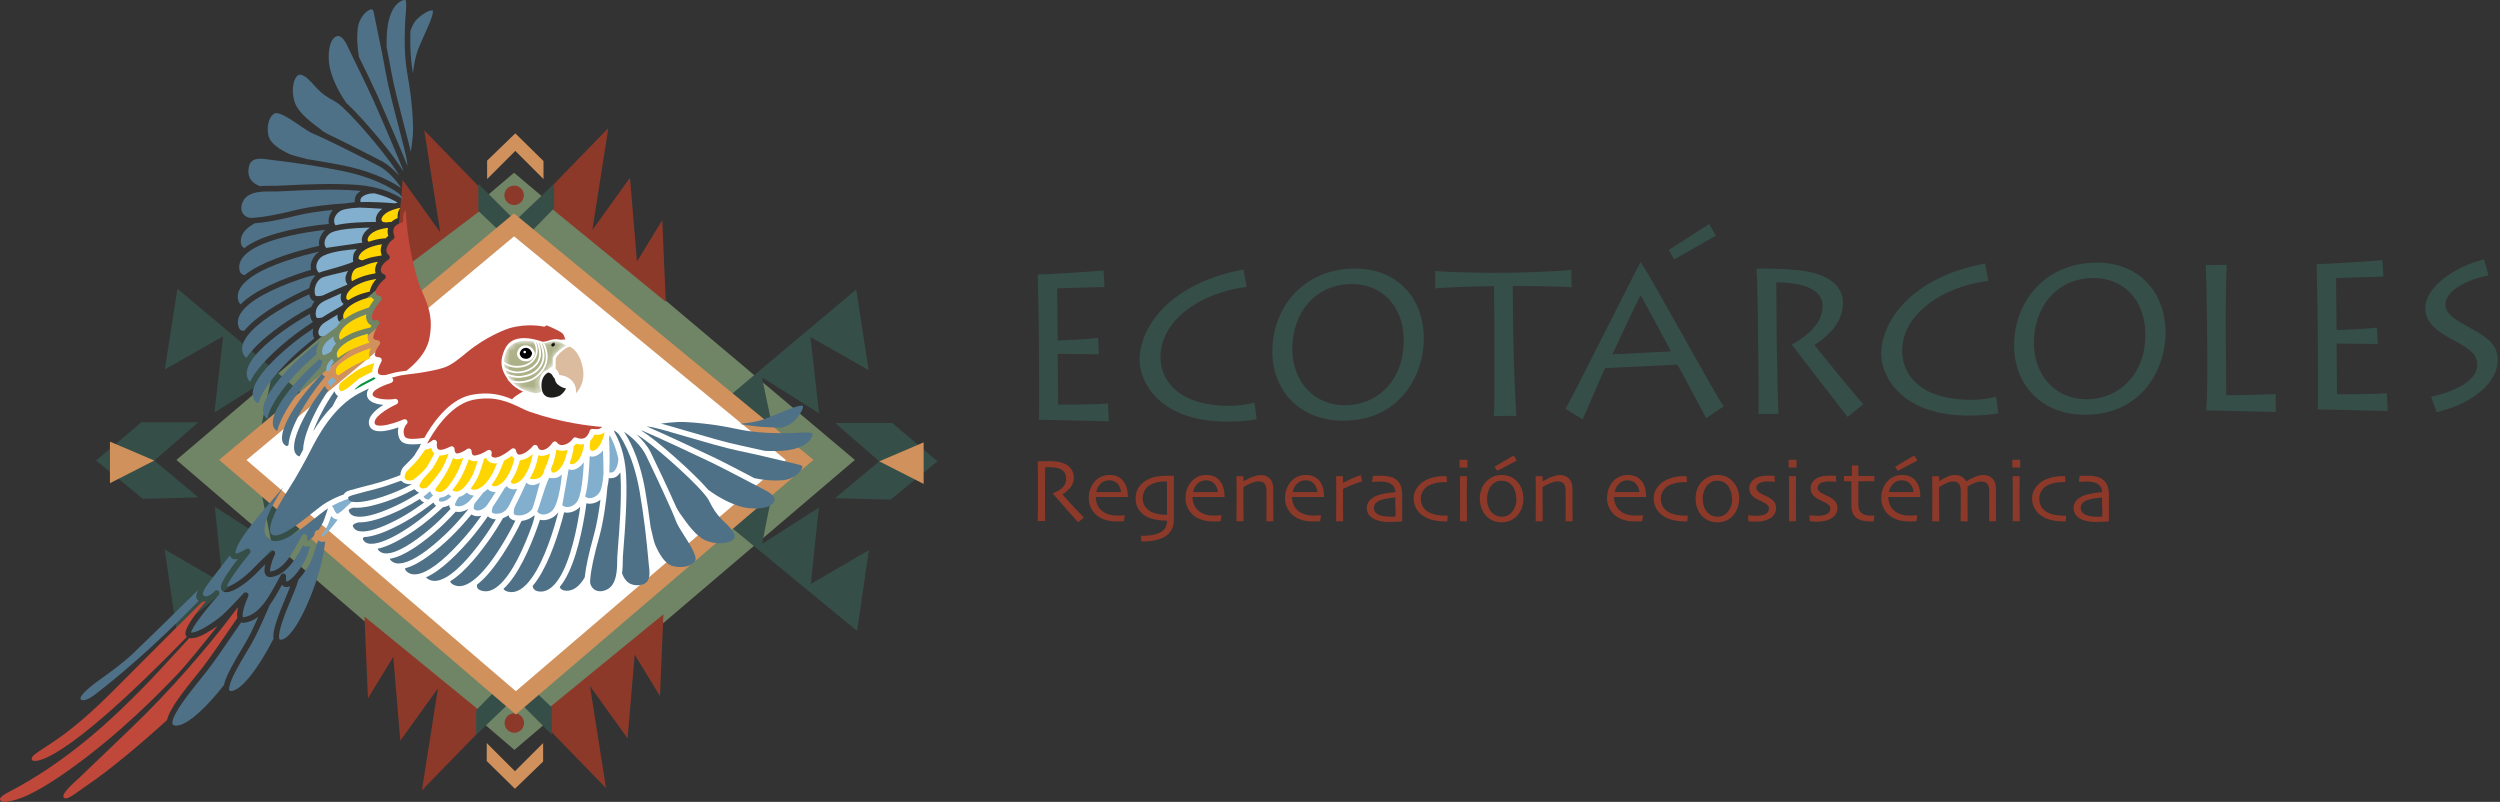 <svg width="424" height="136" viewBox="0 0 424 136" fill="none" xmlns="http://www.w3.org/2000/svg">
<rect x="0" y="0" width="424" height="136" fill="#333333" stroke="none"/>
<path d="M183.791 87.802L182.849 88.576C182.733 88.46 182.346 88.022 181.675 87.261C181.005 86.5 179.96 85.313 178.554 83.714V83.649C178.747 83.598 179.005 83.494 179.328 83.314C179.65 83.133 179.908 82.966 180.127 82.759C180.308 82.591 180.476 82.372 180.618 82.127C180.759 81.869 180.824 81.534 180.824 81.108C180.824 80.721 180.721 80.386 180.514 80.102C180.308 79.818 180.024 79.612 179.676 79.483C179.379 79.367 179.083 79.302 178.76 79.277C178.438 79.251 178.141 79.238 177.87 79.238C177.69 79.238 177.548 79.238 177.457 79.238C177.367 79.238 177.29 79.238 177.251 79.238C177.251 80.192 177.238 81.044 177.238 81.766C177.238 82.488 177.238 83.017 177.238 83.314C177.238 84.01 177.238 84.939 177.238 86.126C177.238 87.312 177.251 88.06 177.251 88.357H176C176 88.06 176 87.467 176.026 86.603C176.052 85.739 176.039 84.655 176.039 83.353V81.96C176.039 81.276 176.039 80.038 176 78.245C176.052 78.245 176.297 78.245 176.748 78.232C177.2 78.232 177.625 78.219 177.999 78.219C178.438 78.219 178.863 78.245 179.276 78.296C179.689 78.348 180.089 78.451 180.489 78.619C180.992 78.825 181.379 79.135 181.675 79.548C181.972 79.96 182.114 80.438 182.114 80.992C182.114 81.702 181.894 82.308 181.456 82.772C181.017 83.249 180.605 83.598 180.205 83.83V83.868C180.901 84.681 181.649 85.507 182.475 86.371C183.3 87.222 183.739 87.686 183.803 87.751L183.791 87.802Z" fill="#8D392A"/>
<path d="M191.31 84.294H185.841C185.841 84.823 185.958 85.313 186.177 85.764C186.396 86.216 186.744 86.577 187.196 86.874C187.492 87.054 187.815 87.196 188.189 87.299C188.563 87.403 189.014 87.441 189.53 87.441C189.814 87.441 190.085 87.441 190.317 87.415C190.549 87.39 190.704 87.39 190.756 87.39L190.614 88.396C190.614 88.396 190.446 88.409 190.214 88.422C189.982 88.434 189.724 88.434 189.414 88.434C188.615 88.434 187.905 88.331 187.312 88.125C186.719 87.918 186.228 87.622 185.841 87.261C185.519 86.951 185.235 86.564 185.003 86.087C184.771 85.61 184.655 85.081 184.655 84.488C184.655 83.894 184.745 83.391 184.913 82.927C185.08 82.463 185.338 82.037 185.687 81.637C185.983 81.289 186.357 81.031 186.796 80.837C187.234 80.644 187.699 80.554 188.163 80.554C188.627 80.554 189.053 80.618 189.414 80.76C189.775 80.902 190.098 81.121 190.356 81.405C190.652 81.727 190.885 82.127 191.039 82.591C191.194 83.056 191.272 83.623 191.284 84.294H191.31ZM190.137 83.456C190.059 82.837 189.84 82.347 189.492 81.985C189.143 81.624 188.692 81.457 188.124 81.457C187.557 81.457 187.093 81.637 186.706 81.998C186.319 82.359 186.061 82.85 185.919 83.456H190.124H190.137Z" fill="#8D392A"/>
<path d="M199.088 80.683C199.088 80.799 199.088 81.289 199.088 82.179C199.088 83.069 199.088 83.907 199.088 84.707C199.088 85.249 199.088 85.803 199.088 86.371C199.088 86.938 199.088 87.454 199.088 87.918C199.088 88.783 198.946 89.453 198.649 89.944C198.353 90.434 197.94 90.821 197.385 91.117C196.96 91.337 196.431 91.517 195.825 91.646C195.218 91.775 194.47 91.84 193.593 91.84L193.477 90.885C194.07 90.885 194.599 90.846 195.064 90.795C195.528 90.743 195.954 90.64 196.341 90.498C196.934 90.279 197.347 89.982 197.579 89.621C197.811 89.26 197.927 88.808 197.94 88.293H197.579C196.986 88.293 196.366 88.215 195.721 88.073C195.077 87.931 194.548 87.699 194.096 87.39C193.658 87.093 193.297 86.706 193.013 86.229C192.729 85.752 192.6 85.158 192.6 84.449C192.6 83.74 192.794 83.12 193.181 82.579C193.567 82.037 194.083 81.611 194.741 81.289C195.206 81.057 195.709 80.902 196.25 80.812C196.792 80.721 197.463 80.683 198.237 80.683H199.101H199.088ZM197.927 84.707C197.927 84.346 197.927 83.894 197.927 83.353C197.927 82.811 197.927 82.243 197.914 81.65H197.721C197.256 81.65 196.844 81.676 196.495 81.74C196.147 81.805 195.773 81.908 195.386 82.076C194.87 82.295 194.483 82.617 194.212 83.043C193.942 83.469 193.8 83.959 193.8 84.488C193.8 85.016 193.929 85.519 194.199 85.906C194.47 86.293 194.831 86.603 195.283 86.822C195.592 86.964 195.941 87.093 196.353 87.17C196.753 87.261 197.192 87.312 197.643 87.312H197.927C197.927 87.312 197.927 86.977 197.927 86.474C197.927 85.971 197.927 85.378 197.927 84.694V84.707Z" fill="#8D392A"/>
<path d="M207.717 84.294H202.248C202.248 84.823 202.364 85.313 202.583 85.764C202.803 86.216 203.151 86.577 203.602 86.874C203.899 87.054 204.221 87.196 204.595 87.299C204.969 87.403 205.421 87.441 205.937 87.441C206.221 87.441 206.491 87.441 206.724 87.415C206.956 87.39 207.111 87.39 207.162 87.39L207.02 88.396C207.02 88.396 206.853 88.409 206.62 88.422C206.388 88.434 206.13 88.434 205.821 88.434C205.021 88.434 204.312 88.331 203.718 88.125C203.125 87.918 202.635 87.622 202.248 87.261C201.925 86.951 201.642 86.564 201.41 86.087C201.177 85.61 201.061 85.081 201.061 84.488C201.061 83.894 201.152 83.391 201.319 82.927C201.487 82.463 201.745 82.037 202.093 81.637C202.39 81.289 202.764 81.031 203.202 80.837C203.641 80.644 204.105 80.554 204.57 80.554C205.034 80.554 205.46 80.618 205.821 80.76C206.182 80.902 206.504 81.121 206.762 81.405C207.059 81.727 207.291 82.127 207.446 82.591C207.601 83.056 207.678 83.623 207.691 84.294H207.717ZM206.556 83.456C206.479 82.837 206.259 82.347 205.911 81.985C205.563 81.624 205.111 81.457 204.544 81.457C203.976 81.457 203.512 81.637 203.125 81.998C202.738 82.359 202.48 82.85 202.338 83.456H206.543H206.556Z" fill="#8D392A"/>
<path d="M215.985 88.409H214.785C214.785 88.267 214.785 87.802 214.798 87.016C214.811 86.229 214.798 85.739 214.798 85.545C214.798 85.287 214.798 84.9 214.798 84.384C214.798 83.868 214.798 83.494 214.798 83.262C214.785 82.682 214.669 82.269 214.463 82.011C214.256 81.753 213.895 81.637 213.392 81.637C213.082 81.637 212.708 81.727 212.257 81.908C211.806 82.088 211.341 82.321 210.877 82.605C210.877 82.656 210.877 82.966 210.877 83.507C210.877 84.049 210.877 84.552 210.877 84.991C210.877 85.571 210.877 86.281 210.89 87.106C210.903 87.931 210.903 88.37 210.903 88.409H209.703C209.703 88.409 209.703 88.06 209.716 87.48C209.729 86.9 209.729 86.035 209.729 84.887C209.729 84.359 209.729 83.74 209.729 83.03C209.729 82.321 209.729 81.56 209.703 80.76H210.877V81.624V81.637C211.586 81.237 212.167 80.954 212.644 80.799C213.121 80.644 213.508 80.567 213.818 80.567C214.463 80.567 214.979 80.773 215.365 81.173C215.752 81.573 215.946 82.14 215.946 82.837C215.946 83.469 215.946 84.023 215.946 84.475C215.946 84.926 215.946 85.313 215.946 85.597C215.946 86.061 215.946 86.629 215.959 87.312C215.972 87.996 215.972 88.357 215.972 88.396L215.985 88.409Z" fill="#8D392A"/>
<path d="M224.601 84.294H219.132C219.132 84.823 219.248 85.313 219.467 85.764C219.686 86.216 220.035 86.577 220.486 86.874C220.783 87.054 221.105 87.196 221.479 87.299C221.853 87.403 222.305 87.441 222.821 87.441C223.104 87.441 223.375 87.441 223.607 87.415C223.84 87.39 223.994 87.39 224.046 87.39L223.904 88.396C223.904 88.396 223.736 88.409 223.504 88.422C223.272 88.434 223.014 88.434 222.705 88.434C221.905 88.434 221.195 88.331 220.602 88.125C220.009 87.918 219.519 87.622 219.132 87.261C218.809 86.951 218.525 86.564 218.293 86.087C218.061 85.61 217.945 85.081 217.945 84.488C217.945 83.894 218.035 83.391 218.203 82.927C218.371 82.463 218.629 82.037 218.977 81.637C219.274 81.289 219.648 81.031 220.086 80.837C220.525 80.644 220.989 80.554 221.453 80.554C221.918 80.554 222.343 80.618 222.705 80.76C223.066 80.902 223.388 81.121 223.646 81.405C223.943 81.727 224.175 82.127 224.33 82.591C224.484 83.056 224.562 83.623 224.575 84.294H224.601ZM223.44 83.456C223.362 82.837 223.143 82.347 222.795 81.985C222.447 81.624 221.995 81.457 221.428 81.457C220.86 81.457 220.396 81.637 220.009 81.998C219.622 82.359 219.364 82.85 219.222 83.456H223.427H223.44Z" fill="#8D392A"/>
<path d="M231.024 81.65C230.753 81.715 230.327 81.856 229.747 82.063C229.167 82.269 228.522 82.553 227.774 82.914C227.774 82.966 227.774 83.224 227.774 83.675C227.774 84.126 227.774 84.539 227.774 84.939C227.774 85.532 227.774 86.242 227.786 87.054C227.799 87.867 227.799 88.318 227.799 88.409H226.6C226.6 88.318 226.6 88.035 226.613 87.557C226.626 87.08 226.626 86.255 226.626 85.107C226.626 84.642 226.626 83.985 226.626 83.146C226.626 82.308 226.626 81.508 226.6 80.76H227.774V81.908C228.341 81.598 228.909 81.315 229.463 81.082C230.018 80.85 230.456 80.683 230.792 80.592L231.024 81.65Z" fill="#8D392A"/>
<path d="M237.808 84.101C237.808 85.352 237.808 86.371 237.808 87.157C237.808 87.944 237.808 88.37 237.808 88.422C237.757 88.422 237.525 88.447 237.112 88.473C236.699 88.499 236.158 88.525 235.5 88.525C235.087 88.525 234.674 88.486 234.249 88.409C233.823 88.331 233.475 88.228 233.165 88.086C232.765 87.906 232.43 87.648 232.185 87.325C231.94 87.003 231.811 86.616 231.811 86.164C231.811 85.687 231.953 85.274 232.249 84.926C232.546 84.578 232.959 84.294 233.475 84.075C233.797 83.933 234.236 83.817 234.79 83.714C235.345 83.611 235.964 83.52 236.661 83.469C236.635 83.082 236.532 82.759 236.364 82.501C236.196 82.243 235.951 82.063 235.629 81.921C235.409 81.831 235.164 81.766 234.893 81.727C234.623 81.689 234.3 81.676 233.939 81.676C233.707 81.676 233.513 81.676 233.359 81.689C233.204 81.702 232.985 81.715 232.714 81.727L232.83 80.721C232.907 80.721 233.049 80.708 233.281 80.695C233.513 80.683 233.81 80.683 234.197 80.683C234.79 80.683 235.319 80.747 235.783 80.863C236.248 80.979 236.635 81.186 236.944 81.469C237.228 81.727 237.447 82.05 237.589 82.437C237.731 82.824 237.808 83.378 237.808 84.114V84.101ZM236.648 85.919V85.274C236.648 85.016 236.648 84.707 236.648 84.371C236.428 84.371 236.041 84.423 235.487 84.501C234.932 84.578 234.468 84.694 234.094 84.836C233.81 84.939 233.565 85.107 233.346 85.313C233.126 85.519 233.023 85.79 233.023 86.1C233.023 86.448 233.114 86.719 233.307 86.925C233.5 87.132 233.746 87.299 234.068 87.403C234.313 87.493 234.584 87.544 234.893 87.583C235.203 87.622 235.513 87.635 235.848 87.635C235.951 87.635 236.067 87.635 236.222 87.635C236.377 87.635 236.519 87.635 236.686 87.622C236.686 87.583 236.686 87.415 236.686 87.119C236.686 86.822 236.686 86.422 236.686 85.919H236.648Z" fill="#8D392A"/>
<path d="M245.547 87.415L245.457 88.434H245.044C244.399 88.434 243.793 88.37 243.226 88.254C242.658 88.138 242.155 87.944 241.704 87.712C241.098 87.377 240.62 86.938 240.272 86.384C239.924 85.829 239.756 85.223 239.756 84.552C239.756 83.946 239.911 83.391 240.22 82.888C240.53 82.385 240.943 81.972 241.446 81.65C241.897 81.353 242.439 81.134 243.071 80.979C243.703 80.825 244.361 80.747 245.031 80.747H245.341L245.406 81.766H245.173C244.619 81.766 244.142 81.805 243.742 81.869C243.342 81.934 242.968 82.05 242.594 82.205C242.091 82.411 241.704 82.721 241.407 83.159C241.11 83.598 240.969 84.062 240.969 84.552C240.969 85.145 241.11 85.635 241.381 86.035C241.652 86.435 242.026 86.745 242.478 86.964C242.826 87.132 243.226 87.261 243.677 87.338C244.129 87.415 244.593 87.454 245.083 87.454H245.56L245.547 87.415Z" fill="#8D392A"/>
<path d="M248.875 79.29H247.547V77.987H248.875V79.29ZM248.811 88.409H247.611C247.611 88.331 247.611 87.828 247.624 86.925C247.637 86.022 247.624 85.261 247.624 84.668C247.624 84.152 247.624 83.585 247.624 82.953C247.624 82.321 247.624 81.598 247.598 80.76H248.798C248.798 81.482 248.785 82.166 248.772 82.798C248.759 83.43 248.772 83.998 248.772 84.488C248.772 85.661 248.772 86.603 248.785 87.312C248.785 88.022 248.798 88.383 248.798 88.409H248.811Z" fill="#8D392A"/>
<path d="M258.368 84.578C258.368 85.158 258.265 85.726 258.059 86.255C257.852 86.784 257.543 87.248 257.156 87.622C256.82 87.944 256.459 88.177 256.047 88.344C255.634 88.512 255.182 88.589 254.666 88.589C254.176 88.589 253.725 88.512 253.312 88.344C252.899 88.177 252.512 87.944 252.177 87.622C251.79 87.248 251.493 86.796 251.287 86.267C251.081 85.739 250.978 85.158 250.978 84.565C250.978 83.972 251.068 83.456 251.248 82.966C251.429 82.475 251.7 82.037 252.087 81.65C252.422 81.302 252.822 81.031 253.261 80.837C253.699 80.644 254.176 80.554 254.679 80.554C255.208 80.554 255.673 80.644 256.098 80.812C256.524 80.979 256.898 81.25 257.233 81.598C257.62 81.998 257.904 82.45 258.084 82.94C258.265 83.43 258.368 83.985 258.368 84.578ZM257.169 84.629C257.169 84.152 257.091 83.701 256.937 83.249C256.782 82.798 256.55 82.424 256.227 82.114C256.034 81.921 255.801 81.779 255.531 81.676C255.26 81.573 254.976 81.521 254.692 81.521C254.344 81.521 254.047 81.573 253.789 81.689C253.531 81.805 253.286 81.972 253.067 82.205C252.796 82.475 252.59 82.824 252.435 83.249C252.28 83.675 252.203 84.114 252.203 84.565C252.203 85.081 252.28 85.545 252.435 85.984C252.59 86.422 252.848 86.784 253.196 87.093C253.39 87.274 253.622 87.403 253.88 87.493C254.138 87.583 254.408 87.635 254.692 87.635C255.015 87.635 255.311 87.583 255.582 87.467C255.853 87.351 256.098 87.196 256.305 86.977C256.588 86.68 256.808 86.332 256.962 85.919C257.117 85.507 257.194 85.068 257.194 84.617L257.169 84.629ZM257.246 78.103L253.931 79.857L253.48 79.161L256.717 77.252L257.246 78.103Z" fill="#8D392A"/>
<path d="M266.726 88.409H265.527C265.527 88.267 265.527 87.802 265.54 87.016C265.553 86.229 265.54 85.739 265.54 85.545C265.54 85.287 265.54 84.9 265.54 84.384C265.54 83.868 265.54 83.494 265.54 83.262C265.527 82.682 265.411 82.269 265.204 82.011C264.998 81.753 264.637 81.637 264.134 81.637C263.824 81.637 263.45 81.727 262.999 81.908C262.547 82.088 262.083 82.321 261.619 82.605C261.619 82.656 261.619 82.966 261.619 83.507C261.619 84.049 261.619 84.552 261.619 84.991C261.619 85.571 261.619 86.281 261.631 87.106C261.644 87.931 261.644 88.37 261.644 88.409H260.445C260.445 88.409 260.445 88.06 260.458 87.48C260.471 86.9 260.471 86.035 260.471 84.887C260.471 84.359 260.471 83.74 260.471 83.03C260.471 82.321 260.471 81.56 260.445 80.76H261.619V81.624V81.637C262.328 81.237 262.908 80.954 263.386 80.799C263.863 80.644 264.25 80.567 264.559 80.567C265.204 80.567 265.72 80.773 266.107 81.173C266.494 81.573 266.688 82.14 266.688 82.837C266.688 83.469 266.688 84.023 266.688 84.475C266.688 84.926 266.688 85.313 266.688 85.597C266.688 86.061 266.688 86.629 266.7 87.312C266.713 87.996 266.713 88.357 266.713 88.396L266.726 88.409Z" fill="#8D392A"/>
<path d="M279.212 84.294H273.743C273.743 84.823 273.859 85.313 274.078 85.764C274.298 86.216 274.646 86.577 275.097 86.874C275.394 87.054 275.716 87.196 276.091 87.299C276.465 87.403 276.916 87.441 277.432 87.441C277.716 87.441 277.987 87.441 278.219 87.415C278.451 87.39 278.606 87.39 278.657 87.39L278.515 88.396C278.515 88.396 278.348 88.409 278.116 88.422C277.883 88.434 277.625 88.434 277.316 88.434C276.516 88.434 275.807 88.331 275.213 88.125C274.62 87.918 274.13 87.622 273.743 87.261C273.421 86.951 273.137 86.564 272.905 86.087C272.672 85.61 272.556 85.081 272.556 84.488C272.556 83.894 272.647 83.391 272.814 82.927C272.982 82.463 273.24 82.037 273.588 81.637C273.885 81.289 274.259 81.031 274.698 80.837C275.136 80.644 275.6 80.554 276.065 80.554C276.529 80.554 276.955 80.618 277.316 80.76C277.677 80.902 277.999 81.121 278.257 81.405C278.554 81.727 278.786 82.127 278.941 82.591C279.096 83.056 279.173 83.623 279.186 84.294H279.212ZM278.051 83.456C277.974 82.837 277.754 82.347 277.406 81.985C277.058 81.624 276.606 81.457 276.039 81.457C275.471 81.457 275.007 81.637 274.62 81.998C274.233 82.359 273.975 82.85 273.833 83.456H278.038H278.051Z" fill="#8D392A"/>
<path d="M286.254 87.415L286.164 88.434H285.751C285.106 88.434 284.5 88.37 283.933 88.254C283.365 88.138 282.862 87.944 282.411 87.712C281.804 87.377 281.327 86.938 280.979 86.384C280.631 85.829 280.463 85.223 280.463 84.552C280.463 83.946 280.618 83.391 280.927 82.888C281.237 82.385 281.65 81.972 282.153 81.65C282.604 81.353 283.146 81.134 283.778 80.979C284.41 80.825 285.068 80.747 285.738 80.747H286.048L286.112 81.766H285.88C285.326 81.766 284.848 81.805 284.448 81.869C284.049 81.934 283.675 82.05 283.301 82.205C282.797 82.411 282.411 82.721 282.114 83.159C281.817 83.598 281.675 84.062 281.675 84.552C281.675 85.145 281.817 85.635 282.088 86.035C282.359 86.435 282.733 86.745 283.184 86.964C283.533 87.132 283.933 87.261 284.384 87.338C284.835 87.415 285.3 87.454 285.79 87.454H286.267L286.254 87.415Z" fill="#8D392A"/>
<path d="M294.961 84.578C294.961 85.158 294.857 85.726 294.651 86.255C294.445 86.784 294.135 87.248 293.748 87.622C293.413 87.944 293.052 88.177 292.639 88.344C292.226 88.512 291.775 88.589 291.259 88.589C290.769 88.589 290.317 88.512 289.904 88.344C289.492 88.177 289.105 87.944 288.769 87.622C288.382 87.248 288.086 86.796 287.879 86.267C287.673 85.739 287.57 85.158 287.57 84.565C287.57 83.972 287.66 83.456 287.841 82.966C288.021 82.475 288.292 82.037 288.679 81.65C289.014 81.302 289.414 81.031 289.853 80.837C290.291 80.644 290.769 80.554 291.272 80.554C291.8 80.554 292.265 80.644 292.69 80.812C293.116 80.979 293.49 81.25 293.825 81.598C294.212 81.998 294.496 82.45 294.677 82.94C294.857 83.43 294.961 83.984 294.961 84.578ZM293.748 84.629C293.748 84.152 293.671 83.701 293.516 83.249C293.361 82.798 293.129 82.424 292.807 82.114C292.613 81.921 292.381 81.779 292.11 81.676C291.839 81.573 291.555 81.521 291.272 81.521C290.923 81.521 290.627 81.573 290.369 81.689C290.111 81.805 289.866 81.972 289.646 82.205C289.376 82.475 289.169 82.824 289.014 83.249C288.86 83.675 288.782 84.114 288.782 84.565C288.782 85.081 288.86 85.545 289.014 85.984C289.169 86.422 289.427 86.784 289.775 87.093C289.969 87.274 290.201 87.403 290.459 87.493C290.717 87.583 290.988 87.635 291.272 87.635C291.594 87.635 291.891 87.583 292.162 87.467C292.432 87.351 292.678 87.196 292.884 86.977C293.168 86.68 293.387 86.332 293.542 85.919C293.696 85.507 293.774 85.068 293.774 84.617L293.748 84.629Z" fill="#8D392A"/>
<path d="M301.216 86.19C301.216 86.564 301.126 86.9 300.945 87.183C300.765 87.48 300.52 87.712 300.236 87.893C299.926 88.086 299.565 88.228 299.14 88.331C298.714 88.434 298.25 88.473 297.747 88.473C297.502 88.473 297.244 88.473 296.973 88.434C296.702 88.409 296.56 88.396 296.521 88.396L296.47 87.403C296.47 87.403 296.689 87.415 296.999 87.441C297.308 87.467 297.605 87.48 297.914 87.48C298.095 87.48 298.314 87.467 298.598 87.428C298.882 87.39 299.101 87.338 299.282 87.261C299.54 87.145 299.72 87.016 299.836 86.848C299.952 86.68 300.017 86.487 300.017 86.267C300.017 86.061 299.965 85.894 299.862 85.764C299.759 85.635 299.604 85.507 299.423 85.391C299.217 85.249 298.946 85.107 298.598 84.952C298.25 84.797 297.953 84.655 297.721 84.513C297.385 84.307 297.128 84.062 296.947 83.778C296.766 83.494 296.676 83.172 296.676 82.798C296.676 82.424 296.779 82.088 296.986 81.792C297.192 81.495 297.463 81.25 297.811 81.07C298.108 80.915 298.443 80.799 298.804 80.747C299.165 80.695 299.514 80.67 299.849 80.67C300.159 80.67 300.404 80.67 300.61 80.683C300.804 80.683 300.92 80.695 300.945 80.695L301.023 81.702C301.023 81.702 300.829 81.702 300.558 81.676C300.288 81.65 299.978 81.65 299.656 81.65C299.423 81.65 299.204 81.676 298.998 81.715C298.791 81.753 298.611 81.818 298.469 81.882C298.25 81.998 298.095 82.127 298.005 82.282C297.914 82.437 297.863 82.592 297.863 82.733C297.863 82.94 297.927 83.108 298.056 83.249C298.185 83.391 298.34 83.52 298.521 83.623C298.727 83.74 299.011 83.894 299.372 84.049C299.733 84.217 299.991 84.346 300.146 84.449C300.494 84.668 300.765 84.913 300.945 85.184C301.126 85.455 301.216 85.777 301.216 86.151V86.19Z" fill="#8D392A"/>
<path d="M304.686 79.29H303.357V77.987H304.686V79.29ZM304.621 88.409H303.422C303.422 88.331 303.422 87.828 303.435 86.925C303.448 86.022 303.435 85.261 303.435 84.668C303.435 84.152 303.435 83.585 303.435 82.953C303.435 82.321 303.435 81.598 303.409 80.76H304.609C304.609 81.482 304.596 82.166 304.583 82.798C304.583 83.43 304.583 83.998 304.583 84.488C304.583 85.661 304.583 86.603 304.596 87.312C304.609 88.022 304.609 88.383 304.609 88.409H304.621Z" fill="#8D392A"/>
<path d="M311.625 86.19C311.625 86.564 311.535 86.9 311.354 87.183C311.174 87.48 310.928 87.712 310.645 87.893C310.335 88.086 309.974 88.228 309.548 88.331C309.123 88.434 308.658 88.473 308.155 88.473C307.91 88.473 307.652 88.473 307.381 88.434C307.111 88.409 306.969 88.396 306.93 88.396L306.878 87.403C306.878 87.403 307.098 87.415 307.407 87.441C307.717 87.467 308.013 87.48 308.323 87.48C308.504 87.48 308.723 87.467 309.007 87.428C309.29 87.39 309.51 87.338 309.69 87.261C309.948 87.145 310.129 87.016 310.245 86.848C310.361 86.68 310.425 86.487 310.425 86.267C310.425 86.061 310.374 85.894 310.271 85.764C310.167 85.635 310.013 85.507 309.832 85.391C309.626 85.249 309.355 85.107 309.007 84.952C308.658 84.797 308.362 84.655 308.13 84.513C307.794 84.307 307.536 84.062 307.356 83.778C307.175 83.494 307.085 83.172 307.085 82.798C307.085 82.424 307.188 82.088 307.394 81.792C307.601 81.495 307.872 81.25 308.22 81.07C308.517 80.915 308.852 80.799 309.213 80.747C309.574 80.695 309.922 80.67 310.258 80.67C310.567 80.67 310.812 80.67 311.019 80.683C311.212 80.683 311.328 80.695 311.354 80.695L311.431 81.702C311.431 81.702 311.238 81.702 310.967 81.676C310.696 81.65 310.387 81.65 310.064 81.65C309.832 81.65 309.613 81.676 309.406 81.715C309.2 81.753 309.02 81.818 308.878 81.882C308.658 81.998 308.504 82.127 308.413 82.282C308.323 82.437 308.271 82.592 308.271 82.733C308.271 82.94 308.336 83.108 308.465 83.249C308.594 83.391 308.749 83.52 308.929 83.623C309.136 83.74 309.419 83.894 309.781 84.049C310.142 84.217 310.4 84.346 310.554 84.449C310.903 84.668 311.174 84.913 311.354 85.184C311.535 85.455 311.625 85.777 311.625 86.151V86.19Z" fill="#8D392A"/>
<path d="M317.907 87.467L317.765 88.422C317.765 88.422 317.649 88.422 317.507 88.434C317.365 88.447 317.249 88.434 317.146 88.434C316.114 88.434 315.327 88.215 314.798 87.79C314.269 87.364 313.998 86.693 313.998 85.803C313.998 85.249 313.998 84.642 313.998 84.01C313.998 83.378 313.998 82.579 313.998 81.624H312.734V80.734H314.076V78.941H315.172V80.734H317.881V81.624H315.172C315.172 81.727 315.172 82.05 315.172 82.566C315.172 83.082 315.172 83.481 315.172 83.727V85.597C315.172 86.255 315.353 86.719 315.701 87.016C316.049 87.312 316.604 87.454 317.339 87.454C317.429 87.454 317.533 87.454 317.661 87.454C317.79 87.454 317.868 87.454 317.907 87.454V87.467Z" fill="#8D392A"/>
<path d="M325.723 84.294H320.254C320.254 84.823 320.37 85.313 320.589 85.764C320.809 86.216 321.157 86.577 321.608 86.874C321.905 87.054 322.227 87.196 322.602 87.299C322.976 87.403 323.427 87.441 323.943 87.441C324.227 87.441 324.498 87.441 324.73 87.415C324.962 87.39 325.117 87.39 325.168 87.39L325.026 88.396C325.026 88.396 324.859 88.409 324.627 88.422C324.394 88.434 324.136 88.434 323.827 88.434C323.027 88.434 322.318 88.331 321.724 88.125C321.131 87.918 320.641 87.622 320.254 87.261C319.932 86.951 319.648 86.564 319.416 86.087C319.183 85.61 319.067 85.081 319.067 84.488C319.067 83.894 319.158 83.391 319.325 82.927C319.493 82.463 319.751 82.037 320.099 81.637C320.396 81.289 320.77 81.031 321.208 80.837C321.647 80.644 322.111 80.554 322.576 80.554C323.04 80.554 323.466 80.618 323.827 80.76C324.188 80.902 324.51 81.121 324.768 81.405C325.065 81.727 325.297 82.127 325.452 82.592C325.607 83.056 325.684 83.623 325.697 84.294H325.723ZM324.549 83.456C324.472 82.837 324.252 82.347 323.904 81.985C323.556 81.624 323.105 81.457 322.537 81.457C321.969 81.457 321.505 81.637 321.118 81.998C320.731 82.359 320.473 82.85 320.331 83.456H324.536H324.549ZM325.181 78.103L321.866 79.857L321.415 79.161L324.652 77.252L325.181 78.103Z" fill="#8D392A"/>
<path d="M338.557 88.409H337.357C337.357 88.409 337.357 87.996 337.37 87.351C337.383 86.706 337.37 86.087 337.37 85.519C337.37 85.287 337.37 84.926 337.37 84.41C337.37 83.894 337.37 83.507 337.37 83.249C337.357 82.643 337.241 82.23 337.009 81.998C336.777 81.766 336.441 81.65 335.964 81.65C335.693 81.65 335.358 81.715 334.984 81.856C334.61 81.998 334.171 82.205 333.694 82.501C333.694 82.527 333.694 82.579 333.694 82.656C333.694 82.733 333.694 82.824 333.694 82.953C333.694 83.365 333.694 83.778 333.694 84.191C333.694 84.604 333.694 85.016 333.694 85.391C333.694 86.229 333.694 86.925 333.707 87.493C333.72 88.06 333.72 88.37 333.72 88.422H332.52C332.52 88.422 332.52 88.06 332.533 87.506C332.546 86.951 332.546 86.293 332.546 85.545C332.546 85.287 332.546 84.913 332.546 84.397C332.546 83.881 332.546 83.507 332.546 83.262C332.546 83.043 332.52 82.824 332.482 82.63C332.443 82.437 332.378 82.256 332.288 82.114C332.185 81.96 332.043 81.843 331.875 81.766C331.708 81.689 331.475 81.65 331.166 81.65C330.882 81.65 330.56 81.727 330.173 81.895C329.786 82.063 329.36 82.295 328.87 82.604C328.87 82.695 328.87 83.004 328.87 83.572C328.87 84.139 328.87 84.578 328.87 84.939C328.87 85.532 328.87 86.255 328.883 87.093C328.896 87.931 328.896 88.37 328.896 88.422H327.696C327.696 88.422 327.696 88.086 327.709 87.544C327.722 87.003 327.722 86.087 327.722 84.823C327.722 84.41 327.722 83.856 327.722 83.159C327.722 82.463 327.722 81.663 327.696 80.773H328.87V81.637C329.205 81.392 329.631 81.16 330.147 80.915C330.663 80.67 331.114 80.554 331.501 80.554C331.991 80.554 332.404 80.657 332.74 80.863C333.075 81.07 333.307 81.328 333.449 81.65H333.462C334.042 81.289 334.571 81.018 335.061 80.837C335.551 80.657 335.964 80.554 336.299 80.554C336.996 80.554 337.538 80.76 337.925 81.16C338.312 81.56 338.505 82.114 338.505 82.798C338.505 83.327 338.505 83.778 338.505 84.152C338.505 84.526 338.505 84.9 338.505 85.313C338.505 86.164 338.505 86.874 338.518 87.454C338.531 88.035 338.531 88.357 338.531 88.396L338.557 88.409Z" fill="#8D392A"/>
<path d="M342.62 79.29H341.291V77.987H342.62V79.29ZM342.555 88.409H341.355C341.355 88.331 341.356 87.828 341.368 86.925C341.381 86.022 341.368 85.261 341.368 84.668C341.368 84.152 341.368 83.585 341.368 82.953C341.368 82.321 341.368 81.598 341.343 80.76H342.542C342.542 81.482 342.529 82.166 342.516 82.798C342.503 83.43 342.516 83.998 342.516 84.488C342.516 85.661 342.516 86.603 342.529 87.312C342.542 88.022 342.542 88.383 342.542 88.409H342.555Z" fill="#8D392A"/>
<path d="M350.436 87.415L350.346 88.434H349.933C349.288 88.434 348.682 88.37 348.114 88.254C347.547 88.138 347.044 87.944 346.592 87.712C345.986 87.377 345.509 86.938 345.16 86.384C344.812 85.829 344.645 85.223 344.645 84.552C344.645 83.946 344.799 83.391 345.109 82.888C345.418 82.385 345.831 81.972 346.334 81.65C346.786 81.353 347.327 81.134 347.959 80.979C348.591 80.825 349.249 80.747 349.92 80.747H350.229L350.294 81.766H350.062C349.507 81.766 349.03 81.805 348.63 81.869C348.23 81.934 347.856 82.05 347.482 82.205C346.979 82.411 346.592 82.721 346.296 83.159C345.999 83.598 345.857 84.062 345.857 84.552C345.857 85.145 345.999 85.635 346.27 86.035C346.541 86.435 346.915 86.745 347.366 86.964C347.714 87.132 348.114 87.261 348.566 87.338C349.017 87.415 349.481 87.454 349.972 87.454H350.449L350.436 87.415Z" fill="#8D392A"/>
<path d="M357.672 84.101C357.672 85.352 357.672 86.371 357.672 87.157C357.672 87.944 357.672 88.37 357.672 88.422C357.62 88.422 357.388 88.447 356.975 88.473C356.563 88.499 356.021 88.525 355.363 88.525C354.95 88.525 354.537 88.486 354.112 88.409C353.686 88.331 353.338 88.228 353.028 88.086C352.629 87.906 352.293 87.648 352.048 87.325C351.803 87.003 351.674 86.616 351.674 86.164C351.674 85.687 351.816 85.274 352.113 84.926C352.409 84.578 352.822 84.294 353.338 84.075C353.66 83.933 354.099 83.817 354.654 83.714C355.208 83.611 355.827 83.52 356.524 83.469C356.498 83.082 356.395 82.759 356.227 82.501C356.059 82.243 355.814 82.063 355.492 81.921C355.273 81.831 355.028 81.766 354.757 81.727C354.486 81.689 354.163 81.676 353.802 81.676C353.57 81.676 353.377 81.676 353.222 81.689C353.067 81.702 352.848 81.715 352.577 81.727L352.693 80.721C352.77 80.721 352.912 80.708 353.144 80.695C353.377 80.683 353.673 80.683 354.06 80.683C354.654 80.683 355.182 80.747 355.647 80.863C356.111 80.979 356.498 81.186 356.808 81.469C357.091 81.727 357.311 82.05 357.453 82.437C357.594 82.824 357.672 83.378 357.672 84.114V84.101ZM356.511 85.919V85.274C356.511 85.016 356.511 84.707 356.511 84.371C356.292 84.371 355.905 84.423 355.35 84.501C354.795 84.578 354.331 84.694 353.957 84.836C353.673 84.939 353.428 85.107 353.209 85.313C352.99 85.519 352.887 85.79 352.887 86.1C352.887 86.448 352.977 86.719 353.17 86.925C353.364 87.132 353.609 87.299 353.931 87.403C354.176 87.493 354.447 87.544 354.757 87.583C355.066 87.622 355.376 87.635 355.711 87.635C355.814 87.635 355.93 87.635 356.085 87.635C356.24 87.635 356.382 87.635 356.55 87.622C356.55 87.583 356.55 87.415 356.55 87.119C356.55 86.822 356.55 86.422 356.55 85.919H356.511Z" fill="#8D392A"/>
<path d="M188.06 71.448C187.492 71.448 176.89 71.189 176.193 71.189C176.284 69.319 176.219 61.787 176.219 60.974L176.181 56.253C176.181 55.686 176.039 47.237 176 46.567C176.851 46.567 186.035 46.025 187.157 45.883L187.325 48.669C186.203 48.669 179.857 48.901 179.302 48.914L179.379 57.749C180.011 57.749 184.513 57.53 186.241 57.311L186.37 60.097C185.596 60.097 180.102 60.007 179.392 60.02L179.457 68.61C180.295 68.61 185.016 68.674 187.905 68.429L188.073 71.46L188.06 71.448Z" fill="#364E48"/>
<path d="M213.134 71.112C212.076 71.331 210.464 71.486 208.349 71.499C196.34 71.602 193.296 64.444 193.271 61.193C193.219 55.415 198.482 48.011 210.89 45.703L211.444 48.656C203.383 49.637 196.779 54.512 196.818 60.574C196.856 64.869 200.261 68.894 208.684 68.829C210.09 68.829 211.573 68.597 212.76 68.3L213.134 71.112Z" fill="#364E48"/>
<path d="M215.791 59.813C215.727 51.997 221.208 45.612 229.695 45.548C236.351 45.496 241.42 49.856 241.484 57.466C241.523 62.961 237.937 71.267 227.928 71.344C220.254 71.409 215.843 66.017 215.791 59.826V59.813ZM238.066 57.672C238.015 51.365 233.836 48.127 229.218 48.166C222.911 48.218 219.119 53.248 219.17 59.272C219.209 64.521 222.692 68.79 228.225 68.739C233.5 68.7 238.118 64.611 238.066 57.672Z" fill="#364E48"/>
<path d="M253.351 70.57C253.518 69.655 253.467 59.375 253.428 53.777L253.389 48.527C249.339 48.566 244.348 48.772 243.432 48.927L243.406 45.935C244.812 46.206 253.157 46.283 253.544 46.27L256.614 46.244C257.285 46.244 264.959 46.038 266.507 45.741L266.533 48.734C266.043 48.592 259.529 48.476 256.562 48.502L256.614 54.306C256.666 61.451 257.091 69.835 257.169 70.532L253.364 70.558L253.351 70.57Z" fill="#364E48"/>
<path d="M265.527 69.306C267.436 65.914 277.419 45.832 278.244 44.49H278.309C281.443 49.469 289.917 65.269 292.342 68.919L289.363 70.919C288.653 69.59 284.861 62.393 284.461 61.838L272.247 62.432C271.834 63.102 268.996 69.926 268.403 71.125L265.501 69.319L265.527 69.306ZM283.404 59.594C283.004 58.82 278.618 50.656 278.257 50.088C277.729 50.862 273.756 59.53 273.446 60.097L283.404 59.594Z" fill="#364E48"/>
<path d="M283.959 44L291 39.96L289.877 38L283 42.396L283.959 44Z" fill="#364E48"/>
<path d="M301.371 59.413C301.371 60.755 301.564 69.655 301.629 70.183L298.211 70.209C298.34 69.358 298.185 58.201 298.172 57.466L298.146 54.577C298.146 53.519 298.005 46.231 297.901 45.561C299.552 45.548 302.519 45.561 305.228 45.857C309.884 46.386 312.541 48.334 312.567 51.326C312.592 54.319 310.606 56.653 307.73 58.511C308.62 59.697 315.017 67.501 316.011 68.545L313.353 70.712C312.967 70.222 304.957 59.904 303.886 58.433C305.64 57.466 309.149 55.286 309.11 51.842C309.11 50.256 307.91 47.908 301.255 47.895L301.345 59.413H301.371Z" fill="#364E48"/>
<path d="M338.918 70.093C337.86 70.312 336.248 70.467 334.133 70.48C322.124 70.583 319.08 63.425 319.055 60.174C319.003 54.396 324.265 47.005 336.674 44.684L337.228 47.637C329.167 48.618 322.55 53.493 322.602 59.555C322.64 63.85 326.045 67.875 334.468 67.81C335.874 67.81 337.357 67.578 338.544 67.281L338.918 70.093Z" fill="#364E48"/>
<path d="M341.588 58.807C341.523 50.991 347.005 44.606 355.492 44.542C362.148 44.49 367.217 48.85 367.281 56.46C367.32 61.954 363.734 70.261 353.738 70.338C346.063 70.403 341.652 65.011 341.601 58.82L341.588 58.807ZM363.85 56.653C363.799 50.346 359.619 47.108 355.002 47.147C348.695 47.199 344.903 52.229 344.954 58.253C344.993 63.502 348.475 67.772 354.009 67.72C359.284 67.681 363.902 63.593 363.85 56.653Z" fill="#364E48"/>
<path d="M377.677 44.916C377.548 45.69 377.458 52.629 377.496 57.066L377.574 67.036C378.425 67.036 382.578 66.998 385.958 66.83L385.983 69.861C385.493 69.861 375.033 69.603 374.156 69.603C374.427 67.733 374.362 60.2 374.349 59.349L374.311 54.667C374.311 54.099 374.169 45.612 374.091 44.954L377.677 44.929V44.916Z" fill="#364E48"/>
<path d="M404.957 69.693C404.389 69.693 393.787 69.435 393.09 69.435C393.181 67.565 393.116 60.032 393.116 59.22L393.078 54.499C393.078 53.932 392.936 45.483 392.897 44.813C393.748 44.813 402.932 44.271 404.054 44.129L404.222 46.915C403.099 46.915 396.754 47.147 396.199 47.16L396.276 55.995C396.908 55.995 401.41 55.776 403.138 55.557L403.267 58.343C402.493 58.343 396.999 58.253 396.289 58.266L396.354 66.856C397.205 66.856 401.913 66.92 404.802 66.675L404.97 69.706L404.957 69.693Z" fill="#364E48"/>
<path d="M412.335 67.281C415.778 66.546 420.164 64.753 420.138 61.903C420.125 60.149 418.99 59.233 416.449 57.879C413.444 56.279 411.354 54.822 411.328 52.319C411.303 48.592 416.488 45.135 421.299 44L422.06 46.709C419.919 47.083 414.721 48.734 414.747 51.7C414.759 53.532 417.275 54.641 418.758 55.505C421.441 57.066 423.608 58.175 423.62 61.026C423.646 64.482 420.022 68.275 413.263 69.913L412.322 67.281H412.335Z" fill="#364E48"/>
<g clip-path="url(#clip0_511_6172)">
<path d="M144.986 78.004L87.242 127.181L29.919 78.004L87.179 29.295L144.986 78.004Z" fill="#708466"/>
<path d="M71.954 22.106L83.602 34.093L67.621 46.191L67.187 44.177L67.096 44.743L68.293 30.526L74.67 39.408L71.954 22.106Z" fill="#8D392A"/>
<path d="M87.193 34.778C88.105 34.778 88.845 34.039 88.845 33.128C88.845 32.216 88.105 31.477 87.193 31.477C86.281 31.477 85.541 32.216 85.541 33.128C85.541 34.039 86.281 34.778 87.193 34.778Z" fill="#8D392A"/>
<path d="M103.174 21.721L91.526 33.708L112.911 51.184L112.323 37.331L108.032 44.359L106.842 30.141L100.458 39.023L103.174 21.721Z" fill="#8D392A"/>
<path d="M87.396 22.616L82.615 27.239V30.372L87.396 25.589L92.177 30.372V27.316L87.396 22.616Z" fill="#D0915C"/>
<path d="M81.124 31.162L87.396 37.428L93.983 31.162V35.309L87.557 41.89L81.124 35.778V31.162Z" fill="#364E48"/>
<path d="M141.647 71.738H151.314L159 78.242L151.048 84.739L141.647 84.487L149.123 78.242L141.647 71.738Z" fill="#364E48"/>
<path d="M156.648 75.025V82.074L149.123 78.242L156.648 75.025Z" fill="#D0915C"/>
<path d="M123.292 67.5L131.357 74.172L129.229 64.003L138.917 70.081L137.447 57.157L147.338 62.786L145.21 49.1L123.292 67.5Z" fill="#364E48"/>
<path d="M123.271 88.83L131.273 82.074L129.243 92.263L138.875 86.088L137.524 99.026L147.366 93.305L145.364 107.013L123.271 88.83Z" fill="#364E48"/>
<path d="M33.649 71.612H23.982L16.296 78.109L24.248 84.606L33.649 84.361L26.173 78.109L33.649 71.612Z" fill="#364E48"/>
<path d="M18.648 74.899V81.948L26.173 78.109L18.648 74.899Z" fill="#D0915C"/>
<path d="M52.004 67.367L43.94 74.039L46.068 63.87L36.379 69.955L37.849 57.031L27.958 62.654L30.086 48.968L52.004 67.367Z" fill="#364E48"/>
<path d="M52.025 88.697L44.023 81.948L46.053 92.138L36.428 85.963L37.772 98.9L27.93 93.173L29.932 106.88L52.025 88.697Z" fill="#364E48"/>
<path d="M102.775 133.657L91.127 121.671L112.512 104.194L111.931 118.048L107.64 111.02L106.443 125.237L100.059 116.356L102.775 133.657Z" fill="#8D392A"/>
<path d="M87.228 124.279C88.141 124.279 88.88 123.54 88.88 122.629C88.88 121.717 88.141 120.978 87.228 120.978C86.316 120.978 85.576 121.717 85.576 122.629C85.576 123.54 86.316 124.279 87.228 124.279Z" fill="#8D392A"/>
<path d="M71.555 134.042L83.21 122.055L61.818 104.579L62.406 118.433L66.697 111.404L67.894 125.622L74.278 116.74L71.555 134.042Z" fill="#8D392A"/>
<path d="M87.333 133.776L92.114 129.153V126.02L87.333 130.797L82.552 126.02V129.077L87.333 133.776Z" fill="#D0915C"/>
<path d="M93.605 124.601L87.333 118.335L80.753 124.601V120.454L87.179 113.873L93.605 119.985V124.601Z" fill="#364E48"/>
<path d="M135.627 78.011L87.487 119.202L39.48 78.011L87.179 38.135L135.627 78.011Z" fill="white" stroke="#D0915C" stroke-width="3" stroke-miterlimit="10"/>
<path d="M80.823 73.158C80.802 73.346 80.774 73.528 80.732 73.717C80.767 73.535 80.802 73.346 80.823 73.158Z" fill="#010101"/>
<path d="M60.663 84.165C59.102 84.508 57.688 85.039 56.246 85.837C56.379 85.885 56.491 85.99 56.533 86.13C56.701 86.627 57.072 87.193 57.261 87.151C57.905 86.774 58.395 86.298 58.969 85.739C59.242 85.473 59.536 85.193 59.858 84.899L60.138 84.648C60.327 84.48 60.516 84.305 60.698 84.144C60.684 84.144 60.67 84.144 60.663 84.151V84.165Z" fill="#82AFCD"/>
<path d="M80.718 73.794C80.599 74.353 80.403 74.885 80.158 75.403C80.41 74.892 80.599 74.353 80.718 73.794Z" fill="#010101"/>
<path d="M80.732 73.717C80.732 73.717 80.718 73.766 80.718 73.794C80.718 73.766 80.732 73.745 80.732 73.717Z" fill="#010101"/>
<path d="M80.13 75.451C80.13 75.451 80.144 75.416 80.151 75.403C80.144 75.416 80.137 75.437 80.13 75.451Z" fill="#010101"/>
<path d="M94.872 63.584C94.872 63.584 94.9 63.584 94.907 63.591L95.047 63.619C95.698 63.758 96.216 63.863 96.797 64.374C97.588 65.059 97.763 65.933 97.672 66.724C98.477 65.843 99.289 64.367 98.806 62.206C98.204 59.472 96.832 58.891 96.818 58.891L96.727 58.842C96.727 58.842 96.692 58.828 96.636 58.814C96.587 58.807 96.538 58.807 96.482 58.814C96.279 58.884 96.153 58.954 96.027 59.031C95.698 59.227 95.341 59.5 95.033 59.8C94.634 60.185 94.347 60.569 94.242 60.856C94.249 61.318 94.242 61.73 94.235 62.122C94.235 62.262 94.228 62.395 94.221 62.521C94.571 62.814 94.739 63.199 94.865 63.584H94.872Z" fill="#DCBC9F"/>
<path d="M92.968 63.171C92.688 63.311 91.876 63.842 91.834 65.234C91.82 65.752 91.89 66.192 92.037 66.535C92.205 66.919 92.457 67.164 92.821 67.311C93.29 67.5 93.829 67.437 94.193 67.36C94.627 67.262 94.928 67.115 95.012 67.059C95.53 66.682 95.831 66.234 96.006 65.877C95.628 65.829 95.145 65.661 94.599 65.213C94.284 64.954 94.165 64.577 94.06 64.192C93.885 64.031 93.787 63.849 93.703 63.696C93.626 63.556 93.577 63.472 93.5 63.409C93.283 63.262 93.08 63.192 92.968 63.164V63.171Z" fill="#1E1E1C"/>
<path d="M103.321 80.13C103.517 80.158 103.727 80.158 103.951 80.067C104.189 79.976 104.854 79.242 104.868 77.801C104.441 75.794 103.769 74.444 103.412 73.815C103.412 73.815 103.412 73.808 103.412 73.801C103.377 73.976 103.328 74.137 103.286 74.297C103.363 75.626 103.454 78.011 103.328 80.123L103.321 80.13Z" fill="#82AFCD"/>
<path d="M103.251 81.088C103.195 81.675 103.111 82.2 103.013 82.641C102.845 84.906 102.334 88.571 101.62 91.103C100.773 94.096 100.255 96.515 100.115 98.11C100.101 98.299 100.087 98.467 100.08 98.62C100.066 99.075 100.304 99.579 100.689 99.9C101.032 100.187 101.725 100.481 102.726 100.082C103.734 99.683 104.308 98.774 104.546 97.208C104.658 96.474 104.665 95.704 104.679 95.089C104.679 94.837 104.686 94.613 104.693 94.41C104.714 94.054 104.756 93.452 104.819 92.669C105.043 89.9 105.456 84.76 105.246 80.668C105.239 80.487 105.225 80.298 105.211 80.116C104.917 80.571 104.574 80.857 104.308 80.962C103.937 81.109 103.566 81.123 103.251 81.088Z" fill="#4F7187"/>
<path d="M99.247 84.214C99.625 84.543 100.087 84.508 100.353 84.452C101.025 84.305 101.648 83.76 101.893 83.095C101.963 82.906 102.019 82.676 102.075 82.438C102.194 81.899 102.285 81.235 102.341 80.459L102.355 80.235V80.137C102.355 78.71 102.313 77.417 102.264 76.395C101.984 76.745 101.62 77.074 101.165 77.277C100.682 77.487 100.311 77.472 100.01 77.375C99.94 79.48 99.751 82.375 99.24 84.221L99.247 84.214Z" fill="#82AFCD"/>
<path d="M100.003 75.626C100.003 76.018 100.059 76.179 100.059 76.179C100.122 76.347 100.332 76.598 100.794 76.395C101.382 76.144 101.76 75.486 101.942 75.116C102.019 74.948 102.068 74.829 102.068 74.822C102.089 74.766 102.215 74.514 102.341 74.102C102.425 73.843 102.488 73.584 102.537 73.325C102.467 73.374 102.404 73.423 102.334 73.465C102.138 73.584 101.977 73.647 101.788 73.682C101.445 73.759 101.06 73.759 100.78 73.738C100.661 74.025 100.451 74.423 100.108 74.745C100.087 75.053 100.045 75.347 100.003 75.612V75.626Z" fill="#FFD500"/>
<path d="M96.615 78.522C96.699 78.682 96.916 78.815 97.301 78.668C98.155 78.326 98.603 77.151 98.61 77.137C98.617 77.116 98.883 76.465 99.058 75.507C99.058 75.472 99.058 75.409 99.058 75.332C98.554 75.451 98.043 75.353 97.721 75.249C97.616 75.374 97.476 75.521 97.294 75.668L97.259 75.997C97.182 76.682 97.028 77.347 96.79 78.039C96.727 78.214 96.671 78.382 96.615 78.522Z" fill="#FFD500"/>
<path d="M93.437 79.487C93.458 79.787 93.542 80.018 93.661 80.109C93.682 80.13 93.766 80.193 93.969 80.144L94.039 80.13C94.718 79.92 95.257 79.158 95.467 78.738C95.488 78.696 95.558 78.556 95.663 78.326C95.866 77.857 96.111 77.144 96.258 76.27C96.16 76.305 96.062 76.34 95.964 76.368L95.845 76.395C95.208 76.535 94.725 76.416 94.375 76.228C94.305 76.612 94.221 77.039 94.116 77.514C93.976 78.151 93.759 78.794 93.479 79.417L93.451 79.487H93.437Z" fill="#FFD500"/>
<path d="M89.874 81.095C89.888 81.13 89.916 81.172 89.951 81.207C89.986 81.249 90.665 81.396 91.449 81.046C92.226 80.696 92.247 79.759 92.457 79.34L92.534 79.193C92.828 78.577 93.045 77.941 93.185 77.312C93.22 77.158 93.248 77.011 93.283 76.871C93.094 76.997 92.898 77.088 92.702 77.158C92.156 77.354 91.715 77.354 91.316 77.207C91.239 77.563 91.148 77.955 91.036 78.389C90.896 78.934 90.7 79.48 90.455 80.018C90.231 80.501 90.021 80.878 89.874 81.109V81.095Z" fill="#FFD500"/>
<path d="M86.619 81.668C86.619 81.668 86.654 81.864 86.787 81.969C86.892 82.046 87.06 82.067 87.277 82.032L87.354 82.018C87.718 81.941 88.11 81.697 88.488 81.312C88.74 81.053 88.901 80.829 88.901 80.822L89.048 80.599C89.153 80.431 89.356 80.088 89.58 79.606L89.622 79.528C89.839 79.018 89.993 78.577 90.105 78.13C90.21 77.717 90.301 77.34 90.371 77.004C89.895 77.41 89.23 77.857 88.46 78.025L88.306 78.053C88.264 78.053 88.215 78.067 88.173 78.067C88.096 78.347 88.012 78.647 87.914 78.976C87.704 79.675 87.41 80.34 87.025 81.004C86.871 81.27 86.731 81.494 86.626 81.654C86.626 81.654 86.626 81.654 86.626 81.662L86.619 81.668Z" fill="#FFD500"/>
<path d="M83.399 82.214C83.42 82.277 83.455 82.34 83.511 82.382C83.609 82.466 83.777 82.494 84.001 82.466C84.33 82.431 84.645 82.277 84.988 82.011C85.401 81.697 85.667 81.34 85.674 81.333L85.765 81.207C86.01 80.871 86.612 79.955 86.997 78.696C87.095 78.375 87.179 78.081 87.249 77.808C87.2 77.773 87.158 77.738 87.116 77.696C86.99 77.57 86.885 77.43 86.815 77.291C86.465 77.542 85.989 77.871 85.478 78.123C85.254 78.731 85.002 79.368 84.694 80.053C84.477 80.543 84.211 81.032 83.896 81.501C83.714 81.773 83.546 82.004 83.392 82.2L83.399 82.214Z" fill="#FFD500"/>
<path d="M79.85 82.794C79.92 82.983 80.095 83.067 80.403 83.067C80.711 83.067 81.047 82.962 81.411 82.752C81.873 82.487 82.195 82.151 82.195 82.144C82.216 82.123 82.335 82.004 82.517 81.787C82.888 81.347 83.413 80.62 83.826 79.689C84.001 79.298 84.155 78.927 84.295 78.57C84.022 78.619 83.798 78.612 83.588 78.57C82.958 78.424 82.657 78.095 82.524 77.843C82.489 77.773 82.461 77.71 82.44 77.64C82.328 77.696 82.209 77.759 82.083 77.815C81.915 78.535 81.642 79.389 81.278 80.354C81.068 80.913 80.781 81.473 80.424 82.018C80.214 82.347 80.011 82.613 79.85 82.808V82.794Z" fill="#FFD500"/>
<path d="M73.886 82.864C73.844 83.004 73.837 83.116 73.872 83.179C73.893 83.214 73.991 83.34 74.425 83.424L74.523 83.445C74.579 83.452 74.684 83.445 74.789 83.424C75.391 83.291 75.916 82.613 75.916 82.606L75.986 82.522C76.161 82.305 77.036 81.193 77.561 80.109C78.002 79.207 78.352 78.305 78.59 77.633C77.988 77.899 77.491 77.962 77.106 77.822C77.015 77.787 76.924 77.745 76.84 77.689C76.553 78.438 76.238 79.151 75.881 79.822C75.216 81.088 74.159 82.515 73.949 82.787L73.879 82.871L73.886 82.864Z" fill="#FFD500"/>
<path d="M70.393 83.116C70.379 83.214 70.393 83.27 70.4 83.291C70.526 83.396 70.673 83.438 70.813 83.452C70.638 83.361 70.498 83.249 70.393 83.116Z" fill="#010101"/>
<path d="M72.143 76.221C71.583 77.032 70.869 77.997 70.386 78.507C69.812 79.095 69.476 79.431 69.266 79.64L69.063 79.843C68.853 80.06 68.377 80.829 68.762 81.27C69.091 81.654 69.833 81.459 70.029 81.403L70.19 81.284C70.393 81.137 70.715 80.885 71.072 80.57L71.254 80.403C71.856 79.864 72.29 79.375 72.542 78.948C72.976 78.221 73.368 77.493 73.662 76.913C73.585 76.85 73.522 76.773 73.452 76.682C73.284 76.458 73.193 76.2 73.144 75.955C72.85 76.109 72.521 76.221 72.241 76.221C72.206 76.221 72.171 76.221 72.136 76.221H72.143Z" fill="#FFD500"/>
<path d="M91.211 75.808C91.211 75.808 91.26 75.948 91.365 76.081C91.498 76.249 91.771 76.451 92.373 76.242C92.66 76.137 92.954 75.941 93.248 75.64C93.416 75.472 93.696 75.095 93.696 75.095C93.787 74.955 93.941 74.871 94.109 74.871C94.277 74.871 94.431 74.962 94.515 75.109C94.543 75.158 94.865 75.619 95.635 75.451C95.873 75.388 96.027 75.326 96.209 75.235C96.335 75.165 96.454 75.095 96.552 75.025C96.951 74.731 97.154 74.409 97.154 74.402C97.287 74.179 97.581 74.109 97.805 74.235C97.805 74.235 98.596 74.598 99.205 74.249C99.247 74.228 99.282 74.2 99.317 74.172C99.835 73.766 99.989 73.123 99.989 73.116C100.045 72.878 100.276 72.717 100.528 72.752C100.696 72.773 101.221 72.822 101.592 72.745C101.704 72.724 102.026 72.514 102.145 72.402C100.059 72.249 95.18 71.696 89.818 69.829C89.335 69.661 88.824 69.416 88.278 69.15C86.346 68.22 83.945 67.059 80.179 67.822C76.147 68.703 73.263 73.654 72.437 75.221C72.773 75.109 73.137 74.857 73.326 74.703C73.48 74.577 73.704 74.556 73.879 74.661C74.054 74.766 74.145 74.969 74.103 75.165C74.075 75.319 74.033 75.836 74.236 76.116C74.292 76.186 74.334 76.228 74.39 76.256H74.446C74.558 76.298 74.761 76.326 75.118 76.242C75.538 76.151 76.371 75.752 76.378 75.752C76.525 75.668 76.714 75.675 76.861 75.766C77.008 75.857 77.092 76.025 77.085 76.193C77.085 76.193 77.085 76.368 77.141 76.549C77.225 76.794 77.358 76.871 77.456 76.913C77.512 76.934 78.107 76.85 78.793 76.438C78.912 76.368 79.227 76.151 79.227 76.151C79.374 76.046 79.57 76.039 79.731 76.123C79.892 76.207 79.99 76.374 79.983 76.556C79.983 76.661 80.011 76.997 80.179 77.158C80.228 77.207 80.305 77.263 80.494 77.263C80.732 77.263 81.495 77.004 81.495 77.004C82.118 76.745 82.65 76.388 82.657 76.388C82.832 76.27 83.063 76.284 83.224 76.409C83.385 76.535 83.448 76.759 83.371 76.955C83.371 76.955 83.294 77.2 83.385 77.368C83.448 77.48 83.588 77.563 83.812 77.612C83.952 77.64 84.407 77.584 84.904 77.354C85.828 76.92 86.738 76.151 86.745 76.144C86.878 76.032 87.06 75.997 87.221 76.06C87.382 76.123 87.501 76.27 87.522 76.438C87.536 76.535 87.613 76.836 87.788 77.004C87.83 77.046 87.886 77.074 87.949 77.095C88.026 77.116 88.089 77.116 88.159 77.109L88.264 77.088C89.104 76.906 89.825 76.249 90.175 75.871C90.301 75.738 90.385 75.64 90.385 75.633C90.497 75.493 90.679 75.43 90.854 75.465C91.029 75.5 91.169 75.626 91.218 75.801L91.211 75.808Z" fill="#C0483A"/>
<path d="M125.462 71.892C127.248 72.234 129.215 72.514 132.638 72.521C133.121 72.36 133.765 72.109 134.248 71.766C134.941 71.283 136.11 69.836 136.187 69.031C136.187 68.983 136.201 68.871 136.152 68.829C136.152 68.829 136.012 68.745 135.445 68.871C134.633 69.046 133.429 69.549 132.155 70.073C131.28 70.437 130.37 70.815 129.474 71.136C128.487 71.493 126.982 71.745 125.448 71.885L125.462 71.892Z" fill="#4F7187"/>
<path d="M112.106 71.843C113.31 72.158 114.871 72.619 116.586 73.123C119.624 74.011 123.068 75.025 125.581 75.549C127.002 75.85 128.416 76.165 129.725 76.466C130.446 76.493 131.139 76.507 131.825 76.493C132.749 76.472 133.596 76.388 134.338 76.221C137.286 75.577 137.86 74.025 137.825 73.528C137.608 73.255 135.928 73.36 135.297 73.402C134.996 73.423 134.709 73.437 134.478 73.444C133.848 73.458 133.274 73.465 132.721 73.465C128.437 73.465 126.365 73.046 124.181 72.598L123.614 72.479C122.949 72.346 122.144 72.213 121.234 72.081C118.749 71.724 116.257 71.514 115.032 71.57C114.094 71.612 112.995 71.724 112.113 71.836L112.106 71.843Z" fill="#4F7187"/>
<path d="M127.905 81.088C129.529 81.445 131.167 81.571 132.651 81.459C134.772 81.291 135.934 79.906 136.067 79.305C136.088 79.193 136.088 79.116 136.053 79.067C135.941 78.892 135.43 78.78 135.185 78.731C134.87 78.661 134.247 78.514 133.414 78.312C132.385 78.067 131.027 77.738 129.515 77.389C128.213 77.088 126.806 76.773 125.392 76.479C122.844 75.941 119.379 74.927 116.327 74.032C113.779 73.284 111.588 72.64 110.44 72.423C110.174 72.374 109.915 72.339 109.663 72.318C111.567 73.109 118.945 76.542 121.36 77.71C123.026 78.514 125.77 79.962 127.779 81.011L127.912 81.081L127.905 81.088Z" fill="#4F7187"/>
<path d="M120.058 83.025C121.843 84.375 124.02 85.487 125.749 85.948C126.995 86.277 128.514 86.333 129.634 86.088C130.348 85.934 130.866 85.662 131.139 85.305C131.342 85.039 131.412 84.802 131.356 84.564C131.251 84.102 130.663 83.578 129.746 83.123C129.375 82.934 128.549 82.501 127.52 81.962L127.331 81.864C125.329 80.815 122.585 79.375 120.94 78.57C118.21 77.249 110.762 73.787 109.187 73.151C109.033 73.088 108.858 73.032 108.669 72.983C111.196 74.451 117.685 80.235 120.065 83.011L120.058 83.025Z" fill="#4F7187"/>
<path d="M107.99 73.717C108.956 74.612 109.845 75.696 110.328 76.661C111.063 78.123 113.513 83.34 114.731 86.102C114.955 86.494 115.165 86.865 115.333 87.095C116.488 88.746 118.007 90.921 119.659 91.655C121.276 92.375 123.607 92.278 124.412 91.445C124.559 91.291 124.622 91.131 124.615 90.949C124.601 90.18 123.502 89.137 122.844 88.515C122.648 88.326 122.473 88.165 122.347 88.025C121.374 86.977 121.087 86.55 120.149 84.746C120.065 84.585 119.862 84.27 119.358 83.676C116.838 80.717 110.069 74.794 107.99 73.71V73.717Z" fill="#4F7187"/>
<path d="M105.841 73.263C106.429 74.102 108.389 77.256 109.418 83.123C109.747 85.018 110.062 87.123 110.342 89.389C110.699 91.012 110.965 92.04 111.126 92.41C111.889 94.166 112.68 95.257 113.541 95.767C114.094 96.089 115.263 96.306 116.348 96.068C116.831 95.963 117.496 95.718 117.874 95.173C118.364 94.473 117.034 92.396 116.068 90.879C115.403 89.844 114.78 88.865 114.542 88.123C114.493 87.963 114.332 87.55 113.863 86.48C112.652 83.725 110.216 78.535 109.481 77.081C108.76 75.64 107.108 74.032 105.848 73.255L105.841 73.263Z" fill="#4F7187"/>
<path d="M105.505 97.229C106.198 99.257 107.682 99.411 108.809 99.173H108.83C110.237 98.858 110.258 97.508 110.076 96.096C110.062 95.97 110.048 95.872 110.041 95.788C109.852 93.634 109.635 91.55 109.39 89.515C109.11 87.27 108.802 85.172 108.473 83.298C107.325 76.724 104.952 73.668 104.924 73.633C104.735 73.388 104.42 73.165 104.091 72.976C104.147 73.109 104.203 73.255 104.266 73.409C104.889 74.479 106.009 76.934 106.191 80.633C106.401 84.781 105.988 89.97 105.764 92.753C105.701 93.522 105.652 94.117 105.638 94.459C105.631 94.648 105.624 94.865 105.624 95.11C105.617 95.725 105.603 96.481 105.498 97.243L105.505 97.229Z" fill="#4F7187"/>
<path d="M94.921 99.558C95.047 99.865 95.32 100.152 96.027 100.187C97.21 100.243 98.26 99.481 99.17 97.921C99.331 96.271 99.856 93.823 100.696 90.844C101.193 89.088 101.585 86.767 101.837 84.753C101.151 85.312 100.213 85.564 99.45 85.361C99.359 86.095 99.268 86.732 99.163 87.333C98.47 91.459 97.175 96.879 94.921 99.558Z" fill="#4F7187"/>
<path d="M90.336 99.376C90.42 99.956 90.777 100.25 91.47 100.32C91.729 100.348 91.995 100.334 92.24 100.278C92.856 100.145 93.458 99.753 94.039 99.124C96.251 96.697 97.539 91.291 98.225 87.179C98.288 86.788 98.351 86.382 98.414 85.934C97.721 86.704 96.587 87.109 95.677 86.893C95.558 87.361 95.439 87.83 95.306 88.291C94.284 91.921 92.597 96.746 90.336 99.376Z" fill="#4F7187"/>
<path d="M85.387 99.865C85.492 100.061 85.716 100.257 86.234 100.369C87.319 100.6 88.397 100.103 89.482 98.9C91.687 96.453 93.367 91.641 94.382 88.032C94.494 87.641 94.599 87.249 94.697 86.858C94.018 87.865 92.639 88.431 91.575 88.151C91.463 88.501 91.344 88.851 91.225 89.193C89.93 92.844 87.879 97.592 85.394 99.865H85.387Z" fill="#4F7187"/>
<path d="M91.113 86.753V86.76C91.176 86.858 91.274 86.963 91.421 87.067L91.484 87.095C92.261 87.543 93.507 87.053 93.997 86.158C94.116 85.948 94.214 85.704 94.312 85.452C94.879 83.976 95.166 81.892 95.299 80.48C95.026 80.717 94.704 80.976 94.312 81.039C93.507 81.172 93.234 81.053 93.15 81.018C92.723 81.787 92.079 83.829 91.75 84.892C91.435 85.885 91.253 86.459 91.127 86.704L91.106 86.746L91.113 86.753Z" fill="#82AFCD"/>
<path d="M80.9 99.152C80.816 99.697 81.068 100.012 81.719 100.194C82.629 100.453 83.553 100.166 84.533 99.341C86.962 97.306 89.013 92.529 90.315 88.872C90.455 88.48 90.616 87.795 90.665 87.543L90.595 87.396C90.063 87.914 89.272 88.263 88.453 88.354C88.075 89.151 87.704 89.872 87.34 90.543C85.751 93.445 83.364 97.271 80.9 99.152Z" fill="#4F7187"/>
<path d="M76.357 98.593C76.392 98.788 76.539 99.005 76.98 99.208C77.897 99.635 78.954 99.39 80.179 98.488C82.552 96.746 84.925 92.956 86.493 90.075C86.794 89.529 87.095 88.942 87.403 88.312C87.354 88.305 87.305 88.291 87.256 88.277C86.983 88.207 86.78 88.116 86.626 87.99C86.423 87.83 86.297 87.62 86.234 87.389C85.968 87.585 85.653 87.746 85.317 87.865C84.652 89.019 83.987 90.082 83.336 91.026C81.53 93.641 78.884 97.033 76.357 98.585V98.593Z" fill="#4F7187"/>
<path d="M72.248 97.914C72.325 98.012 72.444 98.117 72.633 98.229C73.438 98.704 74.432 98.6 75.65 97.907C78.093 96.522 80.753 93.11 82.559 90.494C83.063 89.76 83.581 88.949 84.099 88.081C83.616 88.067 83.21 87.942 82.909 87.704C82.853 87.655 82.797 87.606 82.748 87.55C81.698 89.061 80.662 90.41 79.661 91.571C77.645 93.893 74.775 96.816 72.248 97.914Z" fill="#4F7187"/>
<path d="M81.327 83.578C81.327 83.578 81.313 83.599 81.306 83.606C81.313 83.599 81.32 83.585 81.327 83.578Z" fill="#010101"/>
<path d="M76.763 83.081C76.763 83.123 76.77 83.158 76.791 83.179C76.812 83.214 76.924 83.319 77.337 83.368C77.386 83.368 77.456 83.368 77.533 83.361L77.624 83.347C77.687 83.333 77.757 83.312 77.813 83.291C78.401 83.046 78.814 82.536 78.821 82.529L78.982 82.347C79.052 82.263 79.15 82.151 79.262 82.004C79.353 81.885 79.451 81.739 79.563 81.578L79.626 81.48C79.955 80.976 80.207 80.494 80.389 79.997C80.648 79.326 80.851 78.71 81.005 78.165C80.823 78.207 80.655 78.221 80.501 78.228C80.116 78.228 79.78 78.102 79.521 77.864C79.276 78.57 78.905 79.543 78.422 80.529C78.212 80.962 77.932 81.445 77.589 81.948C77.239 82.466 76.917 82.885 76.763 83.074V83.081Z" fill="#FFD500"/>
<path d="M77.841 84.277C77.064 85.361 77.155 85.69 77.155 85.697C77.169 85.704 77.218 85.732 77.274 85.76C77.946 86.053 78.716 85.746 79.402 85.165C79.479 85.095 79.591 84.976 79.724 84.829C79.822 84.718 79.934 84.585 80.046 84.445L80.382 84.032C80.046 84.032 79.759 83.955 79.514 83.808C79.381 83.725 79.269 83.634 79.185 83.529C79.038 83.662 78.849 83.816 78.639 83.948C78.366 84.116 78.107 84.228 77.841 84.284V84.277Z" fill="#82AFCD"/>
<path d="M80.494 85.389C80.375 85.697 80.319 85.962 80.333 86.165C80.333 86.228 80.347 86.277 80.368 86.326C80.704 86.627 81.054 86.606 81.299 86.55C81.411 86.529 81.516 86.487 81.628 86.445C81.936 86.312 82.23 86.095 82.482 85.823C82.538 85.76 82.622 85.648 82.727 85.501C83.077 85.004 83.623 84.151 84.078 83.424C83.581 83.473 83.175 83.361 82.867 83.081C82.818 83.039 82.776 82.99 82.734 82.941C82.58 83.081 82.307 83.312 81.971 83.522L81.712 83.864C81.208 84.522 80.802 85.032 80.501 85.382L80.494 85.389Z" fill="#82AFCD"/>
<path d="M68.713 96.376C68.685 96.557 68.755 96.774 69.105 97.033C69.714 97.495 70.526 97.529 71.485 97.194C73.41 96.522 75.986 94.362 78.933 90.956C79.815 89.935 80.725 88.767 81.642 87.466C81.012 87.634 80.417 87.557 79.948 87.249C78.723 88.739 77.526 90.047 76.392 91.138C74.243 93.194 71.184 95.753 68.72 96.376H68.713Z" fill="#4F7187"/>
<path d="M66.095 94.774C66.13 94.872 66.207 94.984 66.361 95.124C66.816 95.536 67.439 95.662 68.258 95.494L68.342 95.48C70.148 95.089 72.696 93.347 75.727 90.445C76.896 89.319 78.135 87.963 79.402 86.396C79.402 86.375 79.402 86.354 79.395 86.34C78.681 86.76 77.911 86.927 77.288 86.774L77.267 86.795C76.028 88.144 74.824 89.326 73.69 90.298C71.555 92.124 68.447 94.438 66.102 94.767L66.095 94.774Z" fill="#4F7187"/>
<path d="M64.037 93.068C64.065 93.152 64.128 93.257 64.254 93.396C64.583 93.732 65.031 93.886 65.619 93.858C67.271 93.802 69.889 92.284 73.06 89.578C74.131 88.662 75.258 87.564 76.42 86.298C76.259 86.116 76.196 85.9 76.189 85.669C75.846 85.858 75.489 85.976 75.139 86.018C73.851 87.2 71.996 88.816 70.218 90.019C67.712 91.711 65.64 92.739 64.037 93.068Z" fill="#4F7187"/>
<path d="M61.727 91.096C61.622 91.18 61.552 91.27 61.538 91.34C61.517 91.459 61.622 91.62 61.692 91.704C62.042 92.159 62.651 92.312 63.533 92.187C65.038 91.963 67.145 90.942 69.679 89.228C71.184 88.207 72.759 86.879 73.97 85.788C73.914 85.753 73.865 85.718 73.816 85.669C73.69 85.564 73.578 85.417 73.515 85.221C72.353 86.123 70.519 87.473 68.601 88.543C65.71 90.151 63.379 91.026 61.72 91.096H61.727Z" fill="#4F7187"/>
<path d="M74.586 84.403C74.404 84.746 74.404 84.921 74.439 84.948C74.53 85.025 74.649 85.074 74.796 85.088L74.922 85.074C75.314 85.06 75.79 84.844 76.175 84.522C76.28 84.431 76.413 84.305 76.567 84.151C76.357 84.067 76.189 83.941 76.063 83.802C75.825 83.997 75.524 84.186 75.181 84.298C74.978 84.361 74.775 84.403 74.572 84.403H74.586Z" fill="#82AFCD"/>
<path d="M60.719 88.62C60.285 88.718 59.928 88.907 59.851 89.082C59.802 89.2 59.886 89.368 59.963 89.487C60.257 89.935 60.775 90.151 61.559 90.138C63.022 90.117 65.346 89.256 68.139 87.704C69.532 86.927 70.876 85.997 71.94 85.214C71.765 85.151 71.611 85.053 71.464 84.934C71.38 84.865 71.282 84.76 71.212 84.62C70.071 85.333 68.972 85.948 67.943 86.452C64.912 87.921 62.476 88.655 60.817 88.592C60.845 88.592 60.789 88.606 60.726 88.62H60.719Z" fill="#4F7187"/>
<path d="M59.942 86.095C59.501 86.2 59.235 86.347 59.165 86.494C59.116 86.606 59.186 86.774 59.256 86.9C59.522 87.368 60.04 87.613 60.845 87.641C62.322 87.697 64.646 86.984 67.523 85.592C68.629 85.06 69.833 84.375 71.1 83.564C70.757 83.445 70.512 83.277 70.358 83.046C70.337 83.011 70.316 82.976 70.295 82.948C69.371 83.445 68.489 83.871 67.677 84.221C66.053 84.913 64.275 85.501 62.805 85.823C61.636 86.081 60.677 86.172 59.949 86.095H59.942Z" fill="#4F7187"/>
<path d="M68.93 82.053C68.076 81.815 68.223 81.494 67.936 81.55C66.515 82.081 65.017 82.599 63.827 82.899C62.294 83.284 60.355 83.816 59.872 83.955C59.172 84.158 59.06 84.305 59.046 84.347C59.046 84.354 59.011 84.459 59.172 84.781C59.298 85.025 59.732 85.109 59.977 85.137C60.6 85.214 61.503 85.123 62.595 84.885C64.009 84.578 65.724 84.011 67.299 83.34C68.223 82.948 68.86 82.662 69.924 82.074C69.658 82.186 68.93 82.053 68.93 82.053Z" fill="#4F7187"/>
<path d="M71.744 81.256C71.499 81.592 71.226 82.004 71.142 82.305C71.128 82.375 71.107 82.466 71.142 82.508C71.527 83.067 71.975 82.822 72.437 82.669C72.829 82.326 74.593 80.2 75.034 79.368C75.433 78.612 75.783 77.801 76.091 76.941C75.629 77.123 75.02 77.277 74.565 77.249C74.257 77.857 73.837 78.654 73.368 79.438C73.34 79.487 71.744 81.242 71.744 81.242V81.256Z" fill="#FFD500"/>
<path d="M83.553 85.997C83.504 86.158 83.469 86.305 83.441 86.445C83.399 86.711 83.413 86.9 83.49 86.956C83.707 87.13 84.12 87.179 84.582 87.095C84.582 87.095 85.632 87.116 86.374 85.676C86.745 84.962 87.256 83.913 87.732 82.892C87.634 82.927 87.571 82.941 87.515 82.955C86.815 83.074 86.416 82.885 86.192 82.71C86.094 82.634 86.01 82.543 85.94 82.452C85.849 82.536 85.744 82.627 85.639 82.718L85.38 83.137C85.086 83.613 84.75 84.151 84.421 84.662C84.225 84.969 84.078 85.193 83.938 85.41C83.77 85.662 83.651 85.844 83.546 85.99L83.553 85.997Z" fill="#82AFCD"/>
<path d="M87.249 86.074C87.046 86.865 87.144 87.193 87.221 87.249C87.249 87.27 87.319 87.312 87.508 87.361C87.676 87.41 87.893 87.424 88.124 87.417C88.95 87.389 89.825 86.969 90.21 86.361L90.287 86.256C90.462 85.927 91.057 83.787 91.568 81.85C91.337 81.997 91.071 82.123 90.791 82.193C90.756 82.207 90.721 82.221 90.686 82.228C89.993 82.361 89.573 82.137 89.335 81.927C89.314 81.906 89.3 81.892 89.279 81.878C89.265 81.892 89.251 81.913 89.237 81.927C88.635 83.256 87.816 85.018 87.256 86.074H87.249Z" fill="#82AFCD"/>
<path d="M95.362 85.683C95.425 85.739 95.495 85.788 95.579 85.837C95.852 85.997 96.202 86.039 96.573 85.956C97.217 85.816 97.791 85.347 98.064 84.746C98.134 84.585 98.204 84.403 98.267 84.2C98.603 83.123 98.848 81.34 98.988 79.039C98.995 78.822 99.002 78.605 99.009 78.396C98.708 78.829 98.26 79.305 97.658 79.549C97.182 79.745 96.797 79.738 96.44 79.585L96.307 80.347C95.957 82.347 95.509 84.892 95.362 85.683Z" fill="#82AFCD"/>
<path d="M73.445 84.032C73.445 84.032 73.053 83.627 72.997 83.396C72.948 83.165 72.57 83.676 72.199 83.941L71.828 84.207C71.828 84.207 72.024 84.536 72.22 84.613C72.423 84.69 72.682 84.753 72.682 84.753L73.445 84.032Z" fill="#82AFCD"/>
<path d="M54.517 90.802C54.594 90.942 54.622 91.047 54.909 90.872C55.077 90.774 55.322 90.522 55.399 90.438C55.917 89.914 56.54 89.096 57.142 88.312C57.198 88.242 57.247 88.179 57.296 88.109C56.82 88.137 56.449 87.844 56.176 87.494C56.085 87.76 55.98 88.067 55.847 88.438C55.595 89.144 55.105 90.012 54.51 90.802H54.517Z" fill="#82AFCD"/>
<path d="M45.767 102.572C44.408 105.726 43.365 107.936 42.686 109.124C42.448 109.544 42.154 110.034 41.839 110.558C40.698 112.46 39.137 115.076 38.892 116.496C38.815 116.929 38.892 117.076 38.913 117.111C38.92 117.125 38.948 117.16 39.06 117.181C39.179 117.202 39.312 117.195 39.459 117.16C41.09 116.803 43.785 113.39 46.319 108.46L46.389 108.32C46.187 106.922 47.188 104.369 48.511 101.208C48.748 100.642 48.965 100.117 49.141 99.669C49.175 99.585 49.211 99.502 49.239 99.411C49.224 99.411 49.211 99.425 49.197 99.432C48.706 99.648 48.252 99.614 47.95 99.327C47.901 99.285 47.859 99.236 47.825 99.18C47.531 99.718 47.173 100.362 46.809 100.97C46.508 101.474 46.208 101.956 45.941 102.334L45.767 102.565V102.572Z" fill="#4F7187"/>
<path d="M40.88 105.572C38.15 109.6 36.246 112.32 35.217 113.649C34.853 114.118 34.419 114.663 33.943 115.251C32.053 117.607 29.47 120.831 29.253 122.412C29.183 122.901 29.365 122.957 29.512 123.006C29.743 123.083 30.023 123.083 30.338 123.006C32.095 122.622 34.874 120.146 37.975 116.202C38.311 114.6 39.809 112.09 41.02 110.062C41.328 109.544 41.622 109.062 41.853 108.649C42.322 107.831 42.994 106.446 43.827 104.6C43.386 104.928 42.931 105.173 42.455 105.355C42.147 105.467 41.832 105.565 41.496 105.614C41.272 105.649 41.062 105.635 40.887 105.565L40.88 105.572Z" fill="#4F7187"/>
<path d="M40.405 102.984C40.307 103.082 40.216 103.187 40.118 103.285C36.919 107.544 31.584 114.167 24.549 121.223C23.093 122.685 14.014 131.384 13.468 131.888C12.474 132.797 10.297 134.678 10.822 135.273C11.354 135.874 13.062 134.329 14.7 133.238C18.655 130.58 24.206 125.888 28.336 122.111C28.721 120.251 31.2 117.16 33.194 114.663C33.663 114.083 34.09 113.537 34.455 113.076C35.477 111.747 37.471 108.894 40.244 104.81C40.132 104.313 40.23 103.649 40.398 102.984H40.405Z" fill="#C0483A"/>
<path d="M2.107 135.79C4.221 135.329 7.308 133.678 11.277 130.895C20.167 124.657 27.048 117.51 29.988 114.46C31.438 112.957 34.258 109.488 36.912 106.145C35.785 106.943 34.203 107.922 33.041 108.18C32.684 108.257 32.376 108.271 32.109 108.208C31.227 109.159 30.401 110.055 29.61 110.922C27.756 112.95 25.998 114.859 23.996 116.894C19.67 121.272 12.544 128.223 3.031 133.496C1.764 134.203 -0.112 135.035 0.007 135.566C0.126 136.098 0.707 136.098 2.114 135.79H2.107Z" fill="#C0483A"/>
<path d="M34.336 102.04C30.884 105.46 24.5 111.817 19.299 117.055C13.426 122.978 9.814 125.335 7.658 126.741C6.062 127.783 5.166 128.314 5.411 128.867C5.649 129.419 10.143 130.237 31.696 108.013L31.619 107.901C31.409 107.691 30.702 106.964 34.931 101.949C34.714 102.005 34.511 102.04 34.336 102.04Z" fill="#C0483A"/>
<path d="M14.119 118.754C14.672 118.775 15.526 118.237 16.03 117.852C19.376 115.307 25.963 109.873 33.706 101.893C33.615 101.837 33.538 101.774 33.475 101.698C33.195 101.355 33.209 100.865 33.629 100.033C29.695 103.9 24.591 108.908 22.561 110.831C20.881 112.432 18.585 114.083 16.562 115.537C15.057 116.621 12.6 118.698 14.119 118.761V118.754Z" fill="#4F7187"/>
<path d="M32.41 107.285C32.453 107.285 32.502 107.285 32.565 107.285C33.88 107.187 36.464 105.355 37.444 104.551C37.843 104.222 38.508 103.572 39.432 102.621C40.02 102.012 40.573 101.418 40.93 101.04L41.315 100.621C41.476 100.446 41.735 100.411 41.931 100.544C42.127 100.669 42.197 100.928 42.099 101.138C41.49 102.474 40.972 104.201 41.203 104.663C41.21 104.684 41.245 104.698 41.343 104.684C41.49 104.663 41.637 104.621 41.777 104.586C41.868 104.558 41.966 104.53 42.064 104.495C42.078 104.488 42.099 104.481 42.113 104.474C43.114 104.096 44.017 103.334 44.962 102.061L45.151 101.802C45.277 101.621 45.41 101.418 45.55 101.201C45.697 100.963 45.837 100.732 45.977 100.502C46.796 99.117 47.608 97.543 47.622 97.529C47.727 97.327 47.965 97.222 48.189 97.292C48.413 97.362 48.553 97.578 48.518 97.816C48.469 98.173 48.518 98.564 48.595 98.641C48.693 98.613 48.742 98.6 48.798 98.572C49.001 98.481 49.337 98.264 49.862 97.718C50.814 96.697 51.696 95.313 52.067 94.285C52.249 93.767 52.459 93.159 52.648 92.578C52.634 92.585 52.613 92.592 52.599 92.599C52.256 92.753 51.948 92.767 51.682 92.634C51.577 92.585 51.486 92.515 51.416 92.438C50.968 93.257 50.352 94.341 49.855 95.047C49.106 96.11 47.902 97.578 46.033 97.865C45.487 97.949 45.2 97.69 45.074 97.522C44.773 97.124 44.808 96.431 44.976 95.711C44.304 96.397 43.576 97.138 43.163 97.537C42.239 98.439 40.391 99.921 39.068 100.32C38.585 100.467 38.193 100.481 37.885 100.341C37.717 100.264 37.346 100.019 37.514 99.313C37.752 98.299 39.229 96.25 40.349 94.795C39.509 95.005 39.18 94.627 39.075 94.376C39.047 94.312 39.026 94.25 39.005 94.187C38.592 94.711 38.249 95.138 38.018 95.445L37.227 96.466C35.169 99.138 33.937 100.621 34.574 101.04C35.301 101.523 36.477 100.187 36.484 100.18C36.688 100.054 36.953 100.096 37.1 100.278C37.255 100.46 37.248 100.725 37.093 100.9C34.882 103.376 32.536 106.425 32.397 107.285H32.41Z" fill="#4F7187"/>
<path d="M50.639 98.278C50.401 99.012 50.205 99.579 50.03 100.019C49.855 100.474 49.631 101.005 49.393 101.572C48.468 103.775 47.083 107.11 47.355 108.271C47.404 108.481 47.474 108.495 47.593 108.495C49.113 108.537 51.57 104.53 53.537 98.837C54.356 96.466 54.902 94.11 55.161 91.809C54.713 91.998 54.286 91.921 53.971 91.627C53.691 92.487 53.299 93.669 52.977 94.585C52.571 95.718 51.612 97.229 50.639 98.271V98.278Z" fill="#4F7187"/>
<path d="M38.451 99.488C38.5 99.488 38.563 99.481 38.647 99.46C39.704 99.229 41.538 97.795 42.511 96.851C43.386 95.998 45.809 93.501 45.837 93.48C45.998 93.312 46.257 93.284 46.453 93.417C46.648 93.55 46.712 93.802 46.62 94.012C46.039 95.278 45.675 96.676 45.858 96.949C45.969 96.914 46.032 96.9 46.102 96.886C47.16 96.655 48.105 95.893 49.092 94.494C49.925 93.312 51.171 90.9 51.185 90.872C51.29 90.662 51.535 90.564 51.752 90.634C51.976 90.704 52.116 90.921 52.088 91.151C52.053 91.396 52.088 91.711 52.144 91.788C52.165 91.746 52.2 91.739 52.235 91.725C52.501 91.606 52.851 91.319 53.222 90.907L53.439 90.228C53.509 90.019 53.712 89.879 53.929 89.893C53.957 89.893 53.985 89.893 54.006 89.907C54.433 89.291 54.79 88.641 54.972 88.123L55.343 87.067C55.497 86.627 55.588 86.34 55.623 86.214C55.462 86.319 55.294 86.438 55.112 86.571C54.615 86.934 54.034 87.396 53.411 87.893C51.388 89.501 49.105 91.319 47.342 91.704C46.746 91.83 46.236 91.795 45.816 91.585C45.382 91.368 45.081 90.991 44.947 90.501C44.556 89.053 45.578 86.466 48.077 82.599C47.706 83.067 47.111 83.746 46.389 84.564C44.339 86.9 41.245 90.424 40.25 92.655C39.942 93.34 39.921 93.711 39.956 93.9C39.991 93.9 40.04 93.893 40.103 93.879C40.642 93.76 41.483 93.284 41.763 93.11C41.959 92.984 42.224 93.019 42.379 93.201C42.532 93.375 42.539 93.641 42.386 93.823C40.593 95.984 38.689 98.641 38.472 99.495L38.451 99.488Z" fill="#4F7187"/>
<path d="M67.453 34.365H67.446C66.823 33.988 65.493 33.274 63.498 32.792C62.056 32.757 61.307 33.407 61.209 33.638C61.111 33.862 61.104 34.079 61.132 34.267C63.246 34.212 65.633 34.372 66.956 34.484C67.117 34.442 67.285 34.407 67.46 34.372L67.453 34.365Z" fill="#82AFCD"/>
<path d="M42.532 36.953C42.687 36.953 42.855 36.939 43.044 36.932C44.64 36.841 47.083 36.394 50.1 35.638C52.655 35.002 56.337 34.596 58.605 34.498C59.053 34.414 59.578 34.351 60.166 34.309C60.138 33.995 60.166 33.624 60.32 33.261C60.432 32.995 60.726 32.659 61.195 32.379C61.013 32.358 60.831 32.337 60.642 32.33C56.561 32.002 51.402 32.26 48.63 32.4C47.846 32.442 47.244 32.47 46.887 32.477C46.684 32.477 46.453 32.477 46.208 32.477C45.592 32.47 44.829 32.456 44.087 32.547C42.511 32.729 41.581 33.281 41.154 34.275C40.727 35.254 40.992 35.96 41.273 36.317C41.587 36.708 42.084 36.967 42.539 36.96L42.532 36.953Z" fill="#4F7187"/>
<path d="M60.992 35.226H60.768C59.991 35.261 59.319 35.331 58.78 35.435C58.535 35.484 58.304 35.533 58.115 35.596C57.443 35.827 56.876 36.428 56.708 37.093C56.645 37.352 56.596 37.82 56.911 38.205C58.773 37.75 61.678 37.645 63.785 37.638C63.694 37.331 63.694 36.96 63.918 36.484C64.128 36.037 64.471 35.68 64.828 35.414C63.806 35.337 62.518 35.254 61.083 35.212H60.985L60.992 35.226Z" fill="#82AFCD"/>
<path d="M67.432 36.988C67.425 36.708 67.432 36.331 67.523 35.988C67.572 35.806 67.635 35.645 67.761 35.449C67.803 35.386 67.852 35.316 67.908 35.254C67.642 35.295 67.383 35.351 67.124 35.428C66.711 35.547 66.452 35.652 66.396 35.68C66.389 35.68 66.27 35.729 66.095 35.799C65.724 35.967 65.059 36.331 64.779 36.904C64.562 37.365 64.814 37.575 64.975 37.645C64.975 37.645 65.136 37.701 65.528 37.715C65.801 37.673 66.088 37.645 66.396 37.638C66.732 37.303 67.138 37.107 67.425 36.995L67.432 36.988Z" fill="#FFD500"/>
<path d="M65.633 38.659C64.667 38.799 64.009 39.044 63.988 39.051C63.974 39.051 62.784 39.477 62.42 40.317C62.252 40.694 62.385 40.911 62.539 41.002C62.686 40.953 62.854 40.897 63.029 40.841C63.729 40.624 64.401 40.492 65.087 40.436L65.416 40.415C65.57 40.24 65.724 40.107 65.85 40.002C65.752 39.68 65.675 39.163 65.801 38.659C65.731 38.659 65.668 38.659 65.633 38.659Z" fill="#FFD500"/>
<path d="M64.674 41.722C64.702 41.624 64.737 41.527 64.779 41.436C63.904 41.548 63.183 41.778 62.707 41.967C62.469 42.058 62.329 42.128 62.287 42.149C61.86 42.345 61.076 42.862 60.852 43.534L60.831 43.604C60.782 43.806 60.838 43.883 60.859 43.911C60.95 44.03 61.174 44.121 61.475 44.149L61.545 44.121C62.182 43.855 62.826 43.66 63.47 43.541C63.953 43.45 64.38 43.373 64.765 43.317C64.59 42.967 64.485 42.485 64.639 41.848L64.674 41.729V41.722Z" fill="#FFD500"/>
<path d="M64.093 44.394C63.953 44.422 63.799 44.45 63.645 44.478C63.008 44.597 62.371 44.8 61.741 45.072L61.594 45.142C61.167 45.338 60.236 45.331 59.858 46.1C59.48 46.87 59.613 47.548 59.648 47.59C59.683 47.625 59.718 47.653 59.753 47.667C59.991 47.527 60.369 47.324 60.866 47.121C61.412 46.891 61.965 46.716 62.511 46.59C62.952 46.492 63.344 46.415 63.701 46.345C63.568 45.946 63.582 45.506 63.785 44.96C63.862 44.764 63.96 44.576 64.086 44.387L64.093 44.394Z" fill="#FFD500"/>
<path d="M63.862 47.289C63.519 47.352 63.148 47.429 62.728 47.527C62.28 47.625 61.832 47.765 61.321 47.968L61.244 48.002C60.747 48.212 60.404 48.401 60.229 48.499L59.998 48.639C59.998 48.639 59.76 48.793 59.501 49.038C59.109 49.401 58.85 49.786 58.766 50.149L58.745 50.226C58.703 50.443 58.724 50.611 58.794 50.716C58.892 50.856 59.088 50.891 59.088 50.891C59.088 50.891 59.088 50.891 59.095 50.891C59.256 50.793 59.48 50.653 59.753 50.506C60.432 50.142 61.104 49.87 61.804 49.681C62.14 49.59 62.434 49.513 62.721 49.443C62.721 49.401 62.735 49.359 62.742 49.31L62.777 49.156C62.966 48.394 63.435 47.744 63.855 47.275L63.862 47.289Z" fill="#FFD500"/>
<path d="M63.456 50.828C63.323 50.751 63.183 50.646 63.064 50.513C63.022 50.471 62.987 50.422 62.952 50.38C62.679 50.443 62.385 50.52 62.056 50.611C60.789 50.954 59.851 51.534 59.515 51.765L59.389 51.856C59.389 51.856 59.018 52.121 58.689 52.52C58.416 52.856 58.255 53.163 58.206 53.492C58.178 53.716 58.206 53.877 58.276 53.982C58.325 54.038 58.388 54.08 58.444 54.101C58.64 53.954 58.878 53.786 59.158 53.618C59.634 53.317 60.131 53.066 60.628 52.863C61.321 52.583 61.965 52.345 62.581 52.142C62.854 51.646 63.19 51.177 63.456 50.835V50.828Z" fill="#FFD500"/>
<path d="M63.008 55.192C62.945 55.171 62.875 55.136 62.812 55.101C62.56 54.961 62.238 54.653 62.112 54.017C62.07 53.807 62.077 53.576 62.126 53.31C61.762 53.443 61.384 53.59 60.992 53.751C60.047 54.136 59.305 54.639 58.85 54.996C58.626 55.171 58.5 55.289 58.486 55.31C58.486 55.31 58.136 55.625 57.856 56.08C57.639 56.429 57.52 56.772 57.513 57.08C57.513 57.388 57.583 57.562 57.772 57.632C57.975 57.478 58.248 57.283 58.577 57.08C59.13 56.744 59.704 56.471 60.264 56.276C61.244 55.933 62.105 55.688 62.826 55.541C62.889 55.422 62.952 55.303 63.008 55.192Z" fill="#FFD500"/>
<path d="M60.376 59.989C59.284 60.479 58.136 61.325 57.919 61.493L57.828 61.563C57.828 61.563 57.121 62.066 56.974 62.667C56.946 62.779 56.939 62.877 56.946 62.94L56.967 63.038C57.037 63.472 57.163 63.577 57.198 63.598C57.261 63.633 57.366 63.633 57.513 63.598L57.597 63.528C57.877 63.332 59.333 62.318 60.621 61.688C61.3 61.353 62.028 61.052 62.784 60.793C62.735 60.709 62.693 60.618 62.658 60.521C62.525 60.136 62.602 59.639 62.889 59.052C62.21 59.269 61.293 59.59 60.376 60.003V59.989Z" fill="#FFD500"/>
<path d="M63.708 64.206C63.708 64.206 63.68 64.192 63.673 64.185C63.589 64.115 63.512 64.045 63.449 63.975C62.868 64.248 62.119 64.619 61.384 65.031C61.041 65.22 60.656 65.535 60.229 65.94C60.208 65.982 60.18 66.045 60.159 66.094C60.838 65.731 62.763 64.717 63.715 64.213L63.708 64.206Z" fill="#04933E"/>
<path d="M68.951 62.863C70.603 61.563 72.22 59.828 72.745 57.744C73.613 54.003 72.528 51.569 71.653 49.611C71.408 49.066 71.177 48.541 71.023 48.058C69.308 42.653 68.909 37.757 68.811 35.673C68.692 35.792 68.475 36.107 68.447 36.219C68.356 36.582 68.384 37.107 68.405 37.282C68.433 37.526 68.265 37.757 68.027 37.806C68.027 37.806 67.369 37.946 66.956 38.45C66.928 38.484 66.9 38.513 66.879 38.554C66.515 39.156 66.851 39.953 66.851 39.953C66.977 40.184 66.893 40.471 66.669 40.596C66.669 40.596 66.34 40.792 66.032 41.184C65.955 41.282 65.878 41.394 65.808 41.527C65.71 41.701 65.647 41.855 65.577 42.093C65.388 42.855 65.843 43.191 65.885 43.219C66.025 43.31 66.109 43.464 66.109 43.632C66.109 43.799 66.018 43.953 65.871 44.037C65.871 44.037 65.493 44.303 65.311 44.464C65.01 44.744 64.8 45.03 64.688 45.317C64.464 45.911 64.653 46.198 64.821 46.331C64.954 46.443 65.087 46.492 65.087 46.492C65.255 46.548 65.381 46.695 65.416 46.87C65.444 47.044 65.374 47.219 65.234 47.331C65.227 47.331 65.129 47.415 64.989 47.541C64.604 47.884 63.925 48.583 63.715 49.415L63.694 49.52C63.68 49.59 63.68 49.653 63.694 49.73C63.708 49.793 63.736 49.842 63.778 49.891C63.939 50.066 64.233 50.156 64.338 50.17C64.506 50.198 64.646 50.324 64.709 50.485C64.765 50.653 64.73 50.828 64.611 50.961C64.611 50.968 63.806 51.856 63.351 52.765C63.106 53.255 63.029 53.709 63.057 53.849C63.099 54.073 63.183 54.22 63.288 54.282C63.456 54.38 63.701 54.31 63.701 54.31C63.897 54.24 64.114 54.31 64.24 54.478C64.366 54.646 64.366 54.87 64.24 55.045C64.24 55.045 63.862 55.569 63.589 56.185C63.589 56.185 63.316 56.933 63.302 57.171C63.295 57.36 63.351 57.444 63.4 57.486C63.561 57.653 63.897 57.695 63.995 57.695C64.177 57.695 64.345 57.8 64.422 57.961C64.506 58.122 64.485 58.318 64.373 58.465C64.373 58.465 64.142 58.779 64.072 58.891C63.631 59.569 63.533 60.164 63.554 60.213C63.589 60.311 63.659 60.444 63.904 60.535C64.086 60.597 64.254 60.597 64.254 60.597C64.429 60.597 64.59 60.681 64.681 60.835C64.772 60.989 64.772 61.171 64.681 61.318C64.681 61.318 64.261 62.143 64.156 62.563C64.065 62.919 64.086 63.122 64.114 63.234V63.29C64.149 63.346 64.191 63.395 64.261 63.451C64.527 63.668 65.045 63.64 65.206 63.612C65.248 63.605 65.283 63.626 65.325 63.626C65.997 63.437 66.781 63.22 67.103 63.15C67.481 63.066 68.293 62.954 68.944 62.877L68.951 62.863Z" fill="#C0483A"/>
<path d="M70.029 12.399C70.218 10.875 70.519 9.378 70.897 8.406C71.247 7.525 71.646 6.63 72.038 5.763C72.605 4.511 73.137 3.322 73.34 2.511C73.48 1.951 73.403 1.804 73.403 1.804C73.361 1.762 73.249 1.762 73.2 1.762C72.395 1.811 70.911 2.937 70.407 3.616C70.05 4.091 69.784 4.728 69.609 5.203C69.511 8.623 69.735 10.602 70.022 12.392L70.029 12.399Z" fill="#4F7187"/>
<path d="M69.672 25.736C69.805 24.861 69.959 23.763 70.029 22.826C70.12 21.602 69.987 19.113 69.7 16.616C69.595 15.7 69.483 14.896 69.371 14.225L69.273 13.658C68.895 11.462 68.531 9.378 68.664 5.098C68.678 4.553 68.699 3.972 68.734 3.343C68.748 3.105 68.769 2.825 68.797 2.525C68.86 1.895 69.014 0.217 68.748 -0.007C68.258 -0.056 66.69 0.469 65.955 3.399C65.766 4.14 65.654 4.979 65.605 5.902C65.577 6.581 65.563 7.273 65.57 7.993C65.836 9.308 66.109 10.735 66.361 12.162C66.816 14.686 67.726 18.155 68.524 21.218C68.979 22.945 69.392 24.519 69.672 25.729V25.736Z" fill="#4F7187"/>
<path d="M64.072 16.329C65.171 18.777 68.384 26.246 69.119 28.169C69.105 27.918 69.077 27.652 69.035 27.393C68.853 26.246 68.272 24.029 67.6 21.47C66.795 18.392 65.878 14.903 65.423 12.343C65.171 10.924 64.898 9.504 64.632 8.196C64.331 6.679 64.044 5.315 63.827 4.273C63.652 3.427 63.519 2.804 63.463 2.49C63.421 2.245 63.323 1.734 63.155 1.615C63.106 1.58 63.029 1.573 62.917 1.594C62.308 1.706 60.887 2.825 60.663 4.937C60.502 6.413 60.586 8.049 60.894 9.686L60.957 9.819C61.958 11.854 63.316 14.644 64.072 16.329Z" fill="#4F7187"/>
<path d="M68.419 29.141C68.377 28.945 68.321 28.771 68.272 28.617C67.677 27.022 64.443 19.483 63.197 16.714C62.448 15.043 61.09 12.259 60.096 10.231L60.005 10.043C59.501 9 59.088 8.161 58.913 7.784C58.486 6.853 57.975 6.259 57.52 6.133C57.282 6.07 57.044 6.133 56.771 6.329C56.407 6.588 56.127 7.105 55.952 7.805C55.672 8.91 55.686 10.434 55.98 11.686C56.386 13.42 57.443 15.63 58.731 17.455C61.44 19.917 67.04 26.568 68.426 29.134L68.419 29.141Z" fill="#4F7187"/>
<path d="M54.503 22.057C54.734 22.232 55.091 22.456 55.483 22.686C58.213 23.98 63.358 26.589 64.8 27.358C65.752 27.875 66.816 28.792 67.677 29.785C66.655 27.68 60.922 20.742 58.045 18.134C57.464 17.616 57.156 17.399 57.002 17.316C55.217 16.329 54.797 16.029 53.782 15.022C53.656 14.896 53.495 14.714 53.313 14.511C52.711 13.833 51.696 12.707 50.933 12.665C50.751 12.658 50.583 12.714 50.429 12.861C49.575 13.637 49.407 15.966 50.079 17.595C50.765 19.26 52.9 20.847 54.51 22.043L54.503 22.057Z" fill="#4F7187"/>
<path d="M49.064 26.106C49.428 26.274 50.45 26.575 52.06 26.98C54.314 27.33 56.414 27.701 58.304 28.085C64.142 29.288 67.243 31.337 68.062 31.946C67.327 30.659 65.759 28.966 64.338 28.197C62.91 27.428 57.786 24.833 55.063 23.547C54.006 23.043 53.6 22.875 53.439 22.819C52.704 22.561 51.745 21.903 50.73 21.211C49.239 20.197 47.202 18.812 46.488 19.281C45.928 19.651 45.661 20.302 45.542 20.784C45.27 21.854 45.452 23.029 45.76 23.596C46.243 24.47 47.321 25.295 49.05 26.106H49.064Z" fill="#4F7187"/>
<path d="M44.08 31.575C44.843 31.491 45.599 31.505 46.215 31.512C46.453 31.512 46.67 31.512 46.859 31.512C47.209 31.512 47.804 31.477 48.574 31.435C51.367 31.295 56.568 31.037 60.712 31.365C64.408 31.659 66.823 32.855 67.88 33.505C68.034 33.575 68.174 33.638 68.307 33.694C68.125 33.365 67.908 33.044 67.67 32.841C67.642 32.82 64.646 30.351 58.108 29.009C56.239 28.624 54.153 28.253 51.913 27.91C49.883 27.596 47.804 27.323 45.655 27.071C45.578 27.064 45.473 27.043 45.347 27.029C43.94 26.805 42.582 26.785 42.239 28.183V28.204C41.959 29.33 42.071 30.813 44.08 31.561V31.575Z" fill="#4F7187"/>
<path d="M41.441 42.072C44.185 39.897 49.645 38.764 53.796 38.198C54.398 38.114 55.042 38.044 55.777 37.974C55.595 37.205 55.875 36.275 56.456 35.603C54.433 35.792 52.095 36.121 50.324 36.561C47.321 37.317 44.857 37.764 43.198 37.876C41.615 38.736 40.818 39.757 40.839 40.946C40.852 41.66 41.133 41.939 41.434 42.072H41.441Z" fill="#4F7187"/>
<path d="M41.483 46.66C44.178 44.478 49.064 42.939 52.718 42.023C53.187 41.904 53.656 41.799 54.132 41.694C53.943 40.778 54.384 39.659 55.175 38.988C54.727 39.037 54.321 39.086 53.922 39.135C49.792 39.701 44.339 40.827 41.847 42.967C41.196 43.527 40.79 44.114 40.636 44.73C40.573 44.981 40.552 45.24 40.573 45.499C40.622 46.191 40.902 46.555 41.483 46.66Z" fill="#4F7187"/>
<path d="M51.696 46.079C52.046 45.967 52.396 45.862 52.746 45.758C52.501 44.681 53.103 43.324 54.139 42.673C53.74 42.764 53.348 42.855 52.949 42.953C49.316 43.862 44.45 45.394 41.931 47.527C40.691 48.576 40.166 49.639 40.362 50.73C40.453 51.254 40.65 51.485 40.839 51.59C43.184 49.177 48 47.275 51.682 46.086L51.696 46.079Z" fill="#4F7187"/>
<path d="M53.803 45.87L53.831 45.939C53.929 46.086 54.034 46.191 54.132 46.254C54.132 46.254 54.132 46.254 54.139 46.254L54.181 46.233C54.433 46.107 55.014 45.946 56.015 45.667C57.086 45.366 59.151 44.785 59.928 44.38C59.9 44.296 59.788 44.023 59.942 43.219C60.019 42.827 60.285 42.52 60.53 42.254C59.116 42.345 57.023 42.569 55.525 43.093C55.266 43.184 55.021 43.282 54.804 43.387C53.894 43.848 53.369 45.072 53.796 45.862L53.803 45.87Z" fill="#82AFCD"/>
<path d="M41.426 56.087C43.386 53.688 47.279 51.408 50.233 49.912C50.919 49.569 51.647 49.219 52.452 48.863C52.571 48.044 52.935 47.275 53.481 46.751L53.334 46.681C53.075 46.723 52.389 46.863 51.99 46.988C48.301 48.177 43.456 50.087 41.349 52.45C40.495 53.408 40.181 54.318 40.411 55.241C40.572 55.898 40.88 56.157 41.426 56.087Z" fill="#4F7187"/>
<path d="M41.846 60.639C43.477 58.164 46.95 55.611 49.617 53.891C50.583 53.269 51.668 52.632 52.844 52.003C52.97 51.667 53.138 51.366 53.341 51.108C53.11 51.038 52.9 50.905 52.746 50.702C52.627 50.541 52.543 50.338 52.48 50.066C52.466 50.017 52.459 49.968 52.452 49.919C51.808 50.205 51.22 50.492 50.66 50.772C47.734 52.261 43.87 54.513 42.056 56.828C41.118 58.024 40.846 59.066 41.245 60.003C41.434 60.451 41.651 60.605 41.84 60.647L41.846 60.639Z" fill="#4F7187"/>
<path d="M42.407 64.766C43.575 62.276 46.586 59.5 48.973 57.555C50.163 56.59 51.542 55.597 53.089 54.59C53.033 54.541 52.984 54.485 52.935 54.422C52.711 54.115 52.592 53.709 52.592 53.219C51.71 53.709 50.884 54.206 50.135 54.688C47.468 56.408 43.974 58.968 42.511 61.367C41.783 62.563 41.644 63.549 42.099 64.367C42.211 64.563 42.309 64.682 42.407 64.759V64.766Z" fill="#4F7187"/>
<path d="M60.572 57.171C60.075 57.346 59.578 57.583 59.067 57.891L58.969 57.947C58.808 58.052 58.654 58.15 58.535 58.234C58.388 58.339 58.269 58.43 58.185 58.499L58.003 58.653C58.003 58.653 57.478 59.052 57.212 59.639C57.184 59.702 57.163 59.765 57.149 59.828L57.128 59.919C57.121 59.989 57.114 60.059 57.114 60.115C57.156 60.521 57.254 60.639 57.289 60.66C57.31 60.681 57.345 60.688 57.38 60.688C57.576 60.542 58.003 60.234 58.535 59.898C59.053 59.569 59.543 59.304 59.984 59.108C60.985 58.66 61.965 58.318 62.679 58.094C62.448 57.835 62.329 57.492 62.343 57.108C62.343 56.954 62.371 56.786 62.42 56.604C61.867 56.744 61.251 56.933 60.572 57.164V57.171Z" fill="#FFD500"/>
<path d="M56.75 57.926C56.61 57.674 56.547 57.388 56.554 57.052L56.127 57.374C55.98 57.486 55.847 57.59 55.728 57.688C55.574 57.814 55.455 57.919 55.378 57.996C54.776 58.66 54.44 59.423 54.72 60.101C54.748 60.157 54.769 60.199 54.783 60.22C54.783 60.22 55.112 60.318 56.218 59.577C56.281 59.311 56.4 59.059 56.582 58.793C56.722 58.583 56.876 58.402 57.016 58.262C56.918 58.171 56.827 58.059 56.75 57.926Z" fill="#82AFCD"/>
<path d="M54.237 56.996C54.286 57.017 54.335 57.031 54.398 57.031C54.601 57.052 54.874 57.003 55.182 56.891C55.539 56.604 56.064 56.206 56.736 55.723L57.086 55.471C57.303 55.136 57.541 54.877 57.688 54.723C57.639 54.681 57.597 54.639 57.555 54.59C57.289 54.276 57.184 53.863 57.254 53.366C56.512 53.8 55.644 54.318 55.133 54.653C54.986 54.751 54.867 54.828 54.804 54.884C54.524 55.122 54.293 55.415 54.153 55.716C54.104 55.828 54.062 55.933 54.034 56.045C53.971 56.29 53.943 56.639 54.237 56.982V56.996Z" fill="#82AFCD"/>
<path d="M49.575 58.297C46.075 61.143 43.842 63.654 43.114 65.549C42.75 66.493 42.764 67.304 43.198 67.927C43.45 68.283 43.66 68.36 43.849 68.339C44.549 65.891 47.195 62.919 49.316 60.835C50.443 59.73 51.787 58.576 53.313 57.395C53.019 56.919 52.956 56.318 53.145 55.695C51.815 56.576 50.618 57.45 49.568 58.297H49.575Z" fill="#4F7187"/>
<path d="M54.139 57.968C52.543 59.192 51.142 60.388 49.98 61.521C46.992 64.458 45.172 66.954 44.724 68.745L44.703 68.829C44.514 69.64 44.618 70.262 45.017 70.731C45.151 70.885 45.263 70.969 45.353 71.011C45.752 68.682 48.16 65.647 50.05 63.57C51.059 62.465 52.277 61.297 53.663 60.101L53.684 60.08C53.551 59.451 53.74 58.681 54.181 57.982C54.16 57.982 54.139 57.982 54.125 57.975L54.139 57.968Z" fill="#4F7187"/>
<path d="M54.153 60.94C52.858 62.066 51.717 63.157 50.772 64.199C47.965 67.283 46.376 69.85 46.27 71.5C46.228 72.088 46.368 72.535 46.691 72.871C46.816 73.004 46.928 73.074 47.013 73.102C47.391 71.507 48.475 69.472 50.246 67.017C51.507 65.283 53.179 63.472 54.398 62.22C54.447 61.87 54.58 61.514 54.783 61.178C54.552 61.171 54.335 61.094 54.16 60.933L54.153 60.94Z" fill="#4F7187"/>
<path d="M54.594 63.402C53.46 64.584 52.088 66.115 51.024 67.584C49.232 70.059 48.154 72.137 47.881 73.633C47.727 74.514 47.867 75.123 48.315 75.486C48.399 75.549 48.553 75.668 48.672 75.647C48.742 75.64 48.833 75.57 48.924 75.465C49.043 73.808 49.981 71.507 51.682 68.675C52.809 66.794 54.209 65.003 55.147 63.87C54.958 63.8 54.818 63.682 54.713 63.556C54.671 63.507 54.636 63.451 54.601 63.395L54.594 63.402Z" fill="#4F7187"/>
<path d="M56.302 60.849C56.148 61.003 56.015 61.136 55.924 61.234C55.588 61.605 55.357 62.08 55.336 62.465L55.322 62.591C55.329 62.737 55.371 62.856 55.448 62.954C55.476 62.989 55.644 62.989 55.994 62.821C55.994 62.626 56.043 62.416 56.113 62.22C56.239 61.884 56.435 61.591 56.638 61.353C56.498 61.22 56.379 61.052 56.302 60.835V60.849Z" fill="#82AFCD"/>
<path d="M51.409 76.249C51.458 74.605 52.256 72.269 53.754 69.409C54.286 68.395 54.937 67.311 55.679 66.192C55.539 66.115 55.434 66.01 55.371 65.926C55.252 65.78 55.161 65.619 55.105 65.451C54.293 66.486 53.32 67.808 52.501 69.171C50.863 71.913 49.932 74.207 49.869 75.668C49.834 76.445 50.037 76.969 50.471 77.277C50.569 77.34 50.695 77.396 50.807 77.396C51.01 77.011 51.192 76.675 51.304 76.451L51.409 76.249Z" fill="#4F7187"/>
<path d="M56.4 68.878C56.68 68.325 56.981 67.759 57.324 67.164C57.289 67.143 57.254 67.122 57.226 67.101C57.002 66.941 56.841 66.689 56.729 66.346C55.882 67.584 55.168 68.766 54.601 69.857C53.964 71.074 53.467 72.186 53.096 73.186C53.943 71.801 55.035 70.262 56.407 68.885L56.4 68.878Z" fill="#4F7187"/>
<path d="M60.222 65.94C60.138 66.017 60.054 66.101 59.97 66.185C60.054 66.101 60.138 66.017 60.215 65.94H60.222Z" fill="#010101"/>
<path d="M57.989 66.325C58.29 66.255 58.717 65.989 59.06 65.759C59.06 65.759 60.866 64.22 60.915 64.192C61.72 63.737 62.532 63.346 63.148 63.059C63.134 62.605 63.309 62.003 63.505 61.549C62.644 61.828 61.818 62.157 61.048 62.535C60.201 62.947 58.024 64.647 57.667 65.031C57.492 65.486 57.24 65.933 57.786 66.332C57.828 66.367 57.919 66.353 57.989 66.332V66.325Z" fill="#FFD500"/>
<path d="M53.705 53.863C53.761 53.94 53.95 53.961 54.216 53.926C54.356 53.905 54.503 53.877 54.664 53.828C54.811 53.73 55 53.611 55.252 53.457C55.469 53.324 55.7 53.184 56.015 52.996C56.54 52.688 57.086 52.366 57.576 52.087L58.003 51.842C58.094 51.737 58.192 51.632 58.276 51.548C58.192 51.478 58.101 51.394 58.024 51.289C57.856 51.066 57.681 50.667 57.821 49.968C57.835 49.905 57.856 49.849 57.891 49.751C56.855 50.198 55.784 50.674 55.063 51.017C53.6 51.716 53.593 52.765 53.593 52.765C53.495 53.227 53.537 53.632 53.705 53.863Z" fill="#82AFCD"/>
<path d="M53.376 49.219C53.362 49.45 53.376 49.667 53.411 49.842C53.453 50.031 53.495 50.1 53.516 50.128C53.572 50.205 53.894 50.31 54.692 50.128C55.77 49.604 57.555 48.842 58.899 48.275C58.92 48.261 58.934 48.247 58.948 48.233C58.927 48.212 58.913 48.198 58.899 48.177C58.696 47.94 58.486 47.506 58.64 46.821C58.647 46.786 58.661 46.751 58.675 46.716C58.759 46.436 58.885 46.177 59.039 45.946C57.086 46.401 54.93 46.925 54.587 47.093L54.482 47.163C53.866 47.527 53.418 48.394 53.362 49.212L53.376 49.219Z" fill="#82AFCD"/>
<path d="M56.351 39.373C55.735 39.631 55.252 40.191 55.091 40.827C55 41.198 55.028 41.548 55.182 41.827C55.231 41.911 55.28 41.981 55.329 42.044C56.127 41.925 58.689 41.555 60.698 41.261L61.461 41.149C61.314 40.785 61.321 40.408 61.531 39.932C61.79 39.338 62.28 38.911 62.728 38.617C62.518 38.617 62.301 38.617 62.084 38.617C59.781 38.687 57.989 38.883 56.897 39.184C56.694 39.24 56.505 39.303 56.344 39.366L56.351 39.373Z" fill="#82AFCD"/>
<path d="M56.113 65.584L56.386 65.22C56.659 64.856 57.184 64.493 56.953 64.437C56.722 64.381 56.33 63.975 56.33 63.975L55.595 64.717C55.595 64.717 55.651 64.975 55.721 65.178C55.791 65.381 56.113 65.584 56.113 65.584Z" fill="#82AFCD"/>
<path d="M59.501 83.116C59.991 82.976 61.93 82.445 63.47 82.06C64.569 81.78 66.067 81.284 67.915 80.578C67.866 79.997 68.23 79.396 68.489 79.13L68.699 78.92C68.909 78.71 69.245 78.375 69.812 77.794C69.945 77.654 70.099 77.472 70.26 77.27C70.344 77.102 70.505 76.857 70.75 76.466C70.883 76.263 71.079 75.955 71.261 75.661L71.17 75.689L71.401 75.277C69.021 75.535 68.076 75.256 67.691 74.263C67.425 73.577 67.453 72.962 67.586 72.479C67.089 72.654 66.487 72.836 65.885 72.969C63.47 73.5 62.763 72.738 62.595 72.004C62.308 70.738 63.596 69.556 65.01 68.668C64.24 68.598 63.442 68.423 62.91 68.066C62.441 67.759 62.287 67.381 62.245 67.122C62.161 66.654 62.294 66.248 62.581 65.885C62.399 65.968 62.217 66.045 62.035 66.136C61.671 66.311 61.3 66.493 60.929 66.689C56.414 69.059 53.782 74.214 52.662 76.416L52.501 76.731C51.969 77.766 50.31 80.878 49.015 82.85C45.837 87.718 45.661 89.571 45.843 90.235C45.907 90.466 46.026 90.62 46.221 90.718C46.438 90.823 46.74 90.844 47.111 90.76C48.651 90.424 50.947 88.592 52.795 87.13C53.817 86.319 54.699 85.613 55.357 85.228C56.358 84.641 57.345 84.193 58.367 83.829C58.367 83.808 58.367 83.787 58.367 83.766C58.486 83.494 58.808 83.305 59.501 83.102V83.116Z" fill="#4F7187"/>
<path d="M86.22 64.451C85.422 63.353 84.624 62.024 85.324 59.954C85.772 58.632 86.423 57.751 87.816 57.45C89.51 57.08 91.344 57.758 92.058 57.968C92.058 57.968 92.541 57.933 92.695 57.877C92.947 57.793 93.269 57.681 93.563 57.618C94.13 57.492 94.487 57.492 94.991 57.618C95.243 57.681 95.593 57.471 95.887 57.632C95.719 56.996 95.544 56.716 95.453 56.604C95.152 56.255 93.815 55.632 92.667 55.164C92.646 55.192 92.625 55.227 92.597 55.248C92.478 55.367 92.303 55.415 92.142 55.38C92.121 55.38 89.566 54.765 86.409 55.66C85.94 55.793 82.503 57.024 79.199 59.751C78.016 60.73 76.665 61.884 75.342 62.332C72.885 63.164 68.587 63.528 67.992 63.661C67.355 63.8 66.83 63.947 66.424 64.073C66.543 64.129 66.648 64.22 66.676 64.339C66.746 64.584 66.571 64.856 66.326 64.933C64.142 65.675 63.085 66.353 63.197 66.954C63.197 66.996 63.225 67.122 63.449 67.276C64.282 67.829 66.326 67.794 66.851 67.675C67.089 67.584 67.383 67.689 67.488 67.927C67.593 68.164 67.502 68.437 67.271 68.549C65.262 69.486 63.33 70.857 63.547 71.794C63.687 72.409 65.101 72.165 65.696 72.039C67.047 71.745 68.433 71.136 68.447 71.136C68.475 71.123 68.51 71.115 68.538 71.109C68.727 71.067 68.923 71.144 69.035 71.311C69.168 71.5 69.14 71.759 68.972 71.92C68.937 71.948 68.146 72.773 68.587 73.934C68.79 74.458 69.651 74.577 71.975 74.256C73.011 72.374 75.881 67.85 79.829 66.99C82.909 66.367 85.086 66.969 86.85 67.717C87.081 67.465 87.347 67.227 87.683 67.024C87.893 66.898 88.418 66.535 88.712 66.423C87.851 66.031 86.941 65.465 86.206 64.472L86.22 64.451Z" fill="#C0483A"/>
<mask id="mask0_511_6172" style="mask-type:luminance" maskUnits="userSpaceOnUse" x="85" y="57" width="12" height="10">
<path d="M91.218 66.661C91.05 66.696 90.889 66.703 90.742 66.675C89.972 66.528 87.851 66.122 86.514 64.297C85.814 63.339 85.107 61.814 85.716 60.017C86.094 58.898 86.92 58.164 88.096 57.905C89.601 57.576 91.302 58.08 91.939 58.262L92.058 58.297C92.058 58.297 92.338 58.248 92.618 58.15C92.835 58.073 93.08 57.996 93.346 57.933C93.822 57.828 94.256 57.828 94.676 57.933C94.9 57.989 95.145 58.094 95.411 58.248L96.083 58.625L95.418 59.017C95.11 59.199 94.781 59.451 94.494 59.73C94.123 60.087 93.857 60.451 93.759 60.709C93.766 61.136 93.759 61.521 93.752 61.884V62.115L92.653 62.814C92.611 62.828 91.554 63.227 91.512 64.772C91.498 65.255 91.561 65.668 91.701 65.982L91.89 66.423L91.442 66.577C91.372 66.605 91.302 66.619 91.232 66.64L91.218 66.661Z" fill="white"/>
</mask>
<g mask="url(#mask0_511_6172)">
<path d="M91.218 66.661C91.05 66.696 90.889 66.703 90.742 66.675C89.972 66.528 87.851 66.122 86.514 64.297C85.814 63.339 85.107 61.814 85.716 60.017C86.094 58.898 86.92 58.164 88.096 57.905C89.601 57.576 91.302 58.08 91.939 58.262L92.058 58.297C92.058 58.297 92.338 58.248 92.618 58.15C92.835 58.073 93.08 57.996 93.346 57.933C93.822 57.828 94.256 57.828 94.676 57.933C94.9 57.989 95.145 58.094 95.411 58.248L96.083 58.625L95.418 59.017C95.11 59.199 94.781 59.451 94.494 59.73C94.123 60.087 93.857 60.451 93.759 60.709C93.766 61.136 93.759 61.521 93.752 61.884V62.115L92.653 62.814C92.611 62.828 91.554 63.227 91.512 64.772C91.498 65.255 91.561 65.668 91.701 65.982L91.89 66.423L91.442 66.577C91.372 66.605 91.302 66.619 91.232 66.64L91.218 66.661Z" fill="#ADB188"/>
<path d="M88.705 62.255C88.103 62.395 87.473 62.395 86.92 62.297C85.772 62.094 85.121 61.409 85.1 61.388C85.044 61.325 85.044 61.227 85.1 61.171C85.163 61.115 85.261 61.115 85.317 61.171C85.317 61.171 85.926 61.807 86.969 61.996C88.208 62.22 89.86 61.884 90.546 60.639C91.344 59.199 90.476 57.954 90.441 57.898C90.392 57.828 90.406 57.737 90.476 57.681C90.546 57.632 90.644 57.646 90.693 57.716C90.735 57.772 91.708 59.164 90.819 60.779C90.371 61.591 89.566 62.052 88.705 62.248V62.255Z" fill="white"/>
<path d="M88.768 63.192C88.32 63.29 87.872 63.325 87.473 63.297C86.325 63.206 85.457 62.619 85.422 62.598C85.352 62.549 85.331 62.451 85.38 62.388C85.429 62.318 85.387 62.22 85.457 62.269C85.471 62.269 86.437 62.912 87.494 62.996C88.733 63.094 90.427 62.514 91.127 61.255C91.932 59.8 90.945 57.926 90.938 57.912C90.896 57.835 91.008 57.989 91.078 57.947C91.148 57.905 91.246 57.933 91.288 58.003C91.33 58.08 92.275 59.793 91.393 61.395C90.861 62.36 89.811 62.954 88.768 63.192Z" fill="white"/>
<path d="M89.132 63.933C88.887 63.989 88.628 64.031 88.348 64.066C87.207 64.206 85.954 63.668 85.898 63.647C85.821 63.612 85.716 63.486 85.751 63.409C85.786 63.332 85.604 63.206 85.681 63.241C85.695 63.248 87.256 63.898 88.313 63.766C89.972 63.556 90.966 62.982 91.631 61.849C92.583 60.227 91.484 58.115 91.477 58.101C91.435 58.031 91.526 58.136 91.603 58.094C91.68 58.052 91.771 58.08 91.813 58.157C91.855 58.241 92.94 60.234 91.897 62.01C91.295 63.038 90.448 63.64 89.139 63.94L89.132 63.933Z" fill="white"/>
<path d="M89.314 64.829C89.062 64.884 88.789 64.926 88.495 64.961C87.347 65.094 86.22 64.633 86.192 64.619C86.115 64.577 85.884 64.465 85.926 64.388C85.968 64.311 85.968 64.234 86.332 64.346C86.339 64.346 87.41 64.772 88.46 64.654C89.937 64.486 90.749 64.066 91.659 62.989C93.409 60.919 92.079 58.402 92.023 58.304C91.981 58.227 92.107 58.339 92.177 58.297C92.254 58.262 92.345 58.29 92.387 58.36C92.401 58.381 93.773 60.954 91.883 63.185C91.113 64.094 90.378 64.577 89.307 64.822L89.314 64.829Z" fill="white"/>
<path d="M94.039 58.59C93.906 58.751 93.71 58.814 93.591 58.716C93.472 58.625 93.479 58.416 93.612 58.248C93.745 58.08 93.948 58.031 94.06 58.122C94.179 58.213 94.172 58.423 94.039 58.59Z" fill="#010101"/>
<path d="M87.662 59.947C87.662 59.947 87.893 58.569 89.153 58.562C90.322 58.562 90.728 59.856 90.728 59.856C90.728 59.856 90.616 61.374 89.076 61.276C87.718 61.192 87.655 59.94 87.655 59.94L87.662 59.947Z" fill="white"/>
<path d="M89.167 58.996C88.306 58.996 88.145 59.94 88.145 59.94C88.145 59.94 88.187 60.793 89.118 60.849C90.175 60.919 90.252 59.877 90.252 59.877C90.252 59.877 89.972 58.989 89.174 58.989L89.167 58.996ZM88.992 59.926C88.873 59.926 88.775 59.835 88.775 59.709C88.775 59.59 88.866 59.492 88.992 59.492C89.111 59.492 89.209 59.584 89.209 59.702C89.209 59.821 89.118 59.919 88.999 59.919L88.992 59.926Z" fill="#010101"/>
</g>
</g>
<defs>
<clipPath id="clip0_511_6172">
<rect width="159" height="136" fill="white"/>
</clipPath>
</defs>
</svg>
